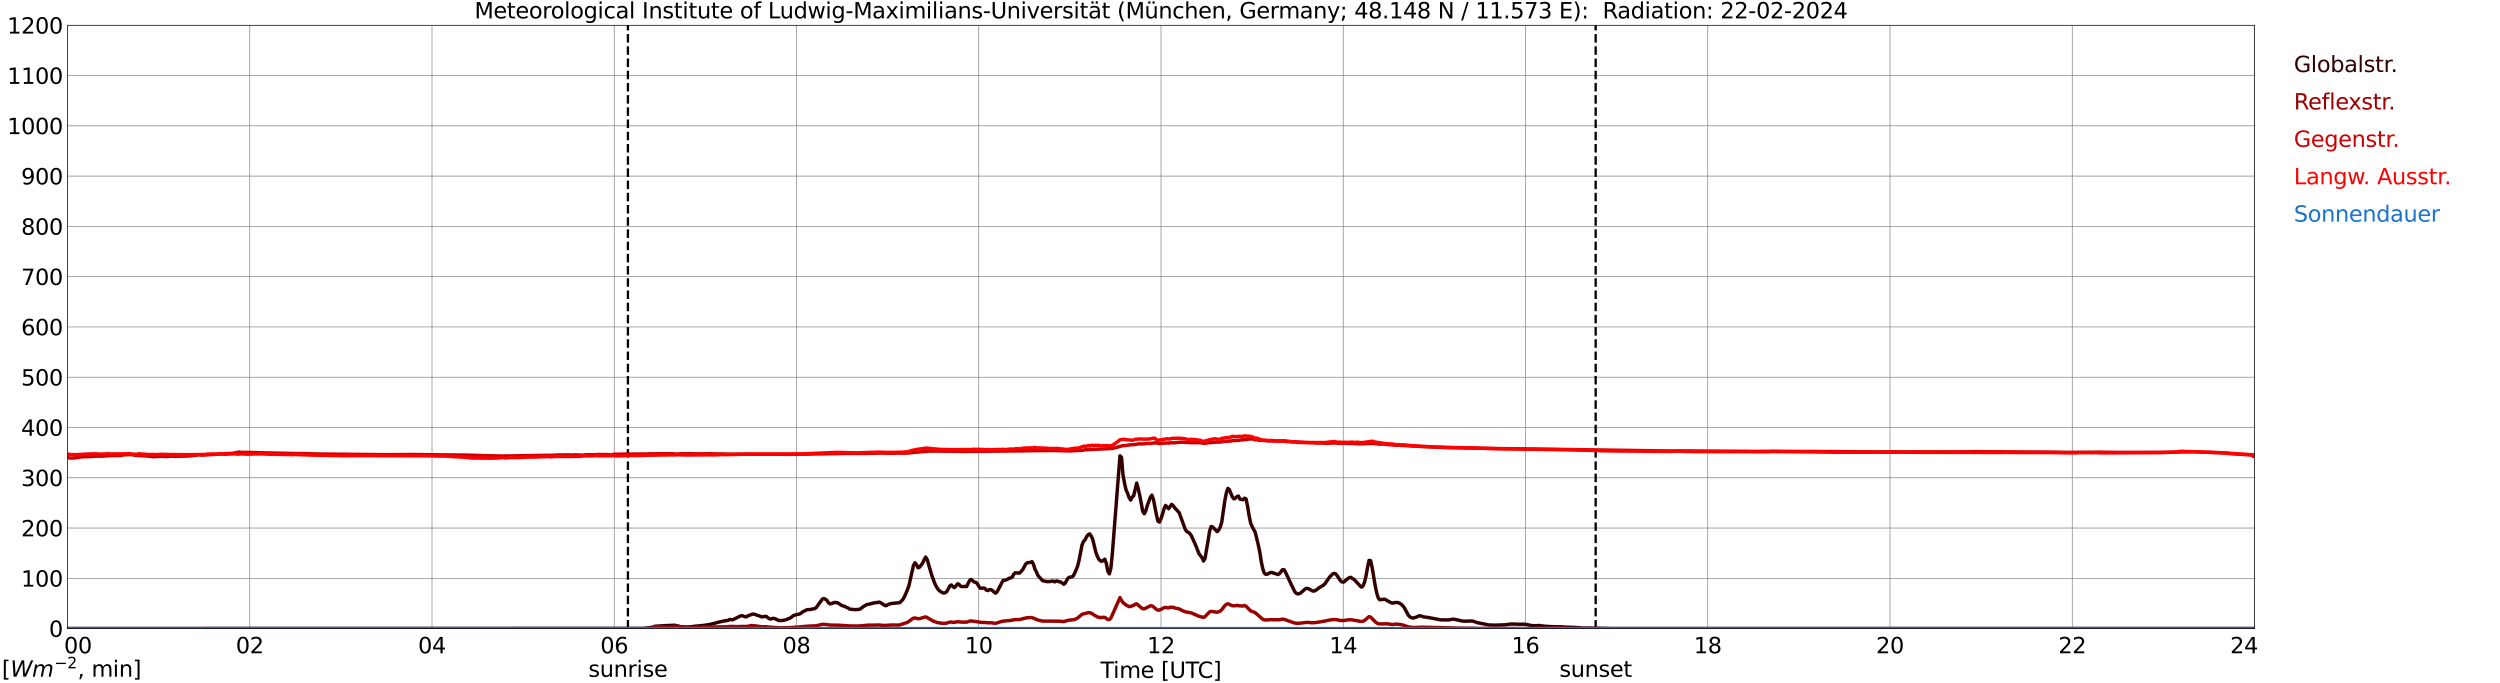 <?xml version="1.0" encoding="utf-8" standalone="no"?>
<!DOCTYPE svg PUBLIC "-//W3C//DTD SVG 1.1//EN"
  "http://www.w3.org/Graphics/SVG/1.1/DTD/svg11.dtd">
<svg xmlns:xlink="http://www.w3.org/1999/xlink" width="1085.4pt" height="296.64pt" viewBox="0 0 1085.4 296.64" xmlns="http://www.w3.org/2000/svg" version="1.1">
 <defs>
  <style type="text/css">*{stroke-linejoin: round; stroke-linecap: butt}</style>
 </defs>
 <g id="figure_1">
  <g id="patch_1">
   <path d="M 0 296.64 
L 1085.4 296.64 
L 1085.4 0 
L 0 0 
z
" style="fill: #ffffff"/>
  </g>
  <g id="axes_1">
   <g id="patch_2">
    <path d="M 29.306 272.909 
L 978.814 272.909 
L 978.814 10.976 
L 29.306 10.976 
z
" style="fill: #ffffff"/>
   </g>
   <g id="patch_3">
    <path d="M 978.814 272.909 
L 978.814 272.909 
L 978.814 10.976 
L 978.814 10.976 
z
" clip-path="url(#pd39e11fe80)" style="fill: #d3d3d3; opacity: 0.25; stroke: #d3d3d3; stroke-linejoin: miter"/>
   </g>
   <g id="matplotlib.axis_1">
    <g id="xtick_1">
     <g id="line2d_1">
      <path d="M 29.306 272.909 
L 29.306 10.976 
" clip-path="url(#pd39e11fe80)" style="fill: none; stroke: #808080; stroke-width: 0.3; stroke-linecap: square"/>
     </g>
     <g id="line2d_2"/>
     <g id="text_1">
      <!--    00 -->
      <g transform="translate(18.733 283.627) scale(0.095 -0.095)">
       <defs>
        <path id="DejaVuSans-20" transform="scale(0.016)"/>
        <path id="DejaVuSans-30" d="M 2034 4250 
Q 1547 4250 1301 3770 
Q 1056 3291 1056 2328 
Q 1056 1369 1301 889 
Q 1547 409 2034 409 
Q 2525 409 2770 889 
Q 3016 1369 3016 2328 
Q 3016 3291 2770 3770 
Q 2525 4250 2034 4250 
z
M 2034 4750 
Q 2819 4750 3233 4129 
Q 3647 3509 3647 2328 
Q 3647 1150 3233 529 
Q 2819 -91 2034 -91 
Q 1250 -91 836 529 
Q 422 1150 422 2328 
Q 422 3509 836 4129 
Q 1250 4750 2034 4750 
z
" transform="scale(0.016)"/>
       </defs>
       <use xlink:href="#DejaVuSans-20"/>
       <use xlink:href="#DejaVuSans-20" transform="translate(31.787 0)"/>
       <use xlink:href="#DejaVuSans-20" transform="translate(63.574 0)"/>
       <use xlink:href="#DejaVuSans-30" transform="translate(95.361 0)"/>
       <use xlink:href="#DejaVuSans-30" transform="translate(158.984 0)"/>
      </g>
     </g>
    </g>
    <g id="xtick_2">
     <g id="line2d_3">
      <path d="M 108.431 272.909 
L 108.431 10.976 
" clip-path="url(#pd39e11fe80)" style="fill: none; stroke: #808080; stroke-width: 0.3; stroke-linecap: square"/>
     </g>
     <g id="line2d_4"/>
     <g id="text_2">
      <!-- 02 -->
      <g transform="translate(102.387 283.627) scale(0.095 -0.095)">
       <defs>
        <path id="DejaVuSans-32" d="M 1228 531 
L 3431 531 
L 3431 0 
L 469 0 
L 469 531 
Q 828 903 1448 1529 
Q 2069 2156 2228 2338 
Q 2531 2678 2651 2914 
Q 2772 3150 2772 3378 
Q 2772 3750 2511 3984 
Q 2250 4219 1831 4219 
Q 1534 4219 1204 4116 
Q 875 4013 500 3803 
L 500 4441 
Q 881 4594 1212 4672 
Q 1544 4750 1819 4750 
Q 2544 4750 2975 4387 
Q 3406 4025 3406 3419 
Q 3406 3131 3298 2873 
Q 3191 2616 2906 2266 
Q 2828 2175 2409 1742 
Q 1991 1309 1228 531 
z
" transform="scale(0.016)"/>
       </defs>
       <use xlink:href="#DejaVuSans-30"/>
       <use xlink:href="#DejaVuSans-32" transform="translate(63.623 0)"/>
      </g>
     </g>
    </g>
    <g id="xtick_3">
     <g id="line2d_5">
      <path d="M 187.557 272.909 
L 187.557 10.976 
" clip-path="url(#pd39e11fe80)" style="fill: none; stroke: #808080; stroke-width: 0.3; stroke-linecap: square"/>
     </g>
     <g id="line2d_6"/>
     <g id="text_3">
      <!-- 04 -->
      <g transform="translate(181.513 283.627) scale(0.095 -0.095)">
       <defs>
        <path id="DejaVuSans-34" d="M 2419 4116 
L 825 1625 
L 2419 1625 
L 2419 4116 
z
M 2253 4666 
L 3047 4666 
L 3047 1625 
L 3713 1625 
L 3713 1100 
L 3047 1100 
L 3047 0 
L 2419 0 
L 2419 1100 
L 313 1100 
L 313 1709 
L 2253 4666 
z
" transform="scale(0.016)"/>
       </defs>
       <use xlink:href="#DejaVuSans-30"/>
       <use xlink:href="#DejaVuSans-34" transform="translate(63.623 0)"/>
      </g>
     </g>
    </g>
    <g id="xtick_4">
     <g id="line2d_7">
      <path d="M 266.683 272.909 
L 266.683 10.976 
" clip-path="url(#pd39e11fe80)" style="fill: none; stroke: #808080; stroke-width: 0.3; stroke-linecap: square"/>
     </g>
     <g id="line2d_8"/>
     <g id="text_4">
      <!-- 06 -->
      <g transform="translate(260.638 283.627) scale(0.095 -0.095)">
       <defs>
        <path id="DejaVuSans-36" d="M 2113 2584 
Q 1688 2584 1439 2293 
Q 1191 2003 1191 1497 
Q 1191 994 1439 701 
Q 1688 409 2113 409 
Q 2538 409 2786 701 
Q 3034 994 3034 1497 
Q 3034 2003 2786 2293 
Q 2538 2584 2113 2584 
z
M 3366 4563 
L 3366 3988 
Q 3128 4100 2886 4159 
Q 2644 4219 2406 4219 
Q 1781 4219 1451 3797 
Q 1122 3375 1075 2522 
Q 1259 2794 1537 2939 
Q 1816 3084 2150 3084 
Q 2853 3084 3261 2657 
Q 3669 2231 3669 1497 
Q 3669 778 3244 343 
Q 2819 -91 2113 -91 
Q 1303 -91 875 529 
Q 447 1150 447 2328 
Q 447 3434 972 4092 
Q 1497 4750 2381 4750 
Q 2619 4750 2861 4703 
Q 3103 4656 3366 4563 
z
" transform="scale(0.016)"/>
       </defs>
       <use xlink:href="#DejaVuSans-30"/>
       <use xlink:href="#DejaVuSans-36" transform="translate(63.623 0)"/>
      </g>
     </g>
    </g>
    <g id="xtick_5">
     <g id="line2d_9">
      <path d="M 345.808 272.909 
L 345.808 10.976 
" clip-path="url(#pd39e11fe80)" style="fill: none; stroke: #808080; stroke-width: 0.3; stroke-linecap: square"/>
     </g>
     <g id="line2d_10"/>
     <g id="text_5">
      <!-- 08 -->
      <g transform="translate(339.764 283.627) scale(0.095 -0.095)">
       <defs>
        <path id="DejaVuSans-38" d="M 2034 2216 
Q 1584 2216 1326 1975 
Q 1069 1734 1069 1313 
Q 1069 891 1326 650 
Q 1584 409 2034 409 
Q 2484 409 2743 651 
Q 3003 894 3003 1313 
Q 3003 1734 2745 1975 
Q 2488 2216 2034 2216 
z
M 1403 2484 
Q 997 2584 770 2862 
Q 544 3141 544 3541 
Q 544 4100 942 4425 
Q 1341 4750 2034 4750 
Q 2731 4750 3128 4425 
Q 3525 4100 3525 3541 
Q 3525 3141 3298 2862 
Q 3072 2584 2669 2484 
Q 3125 2378 3379 2068 
Q 3634 1759 3634 1313 
Q 3634 634 3220 271 
Q 2806 -91 2034 -91 
Q 1263 -91 848 271 
Q 434 634 434 1313 
Q 434 1759 690 2068 
Q 947 2378 1403 2484 
z
M 1172 3481 
Q 1172 3119 1398 2916 
Q 1625 2713 2034 2713 
Q 2441 2713 2670 2916 
Q 2900 3119 2900 3481 
Q 2900 3844 2670 4047 
Q 2441 4250 2034 4250 
Q 1625 4250 1398 4047 
Q 1172 3844 1172 3481 
z
" transform="scale(0.016)"/>
       </defs>
       <use xlink:href="#DejaVuSans-30"/>
       <use xlink:href="#DejaVuSans-38" transform="translate(63.623 0)"/>
      </g>
     </g>
    </g>
    <g id="xtick_6">
     <g id="line2d_11">
      <path d="M 424.934 272.909 
L 424.934 10.976 
" clip-path="url(#pd39e11fe80)" style="fill: none; stroke: #808080; stroke-width: 0.3; stroke-linecap: square"/>
     </g>
     <g id="line2d_12"/>
     <g id="text_6">
      <!-- 10 -->
      <g transform="translate(418.89 283.627) scale(0.095 -0.095)">
       <defs>
        <path id="DejaVuSans-31" d="M 794 531 
L 1825 531 
L 1825 4091 
L 703 3866 
L 703 4441 
L 1819 4666 
L 2450 4666 
L 2450 531 
L 3481 531 
L 3481 0 
L 794 0 
L 794 531 
z
" transform="scale(0.016)"/>
       </defs>
       <use xlink:href="#DejaVuSans-31"/>
       <use xlink:href="#DejaVuSans-30" transform="translate(63.623 0)"/>
      </g>
     </g>
    </g>
    <g id="xtick_7">
     <g id="line2d_13">
      <path d="M 504.06 272.909 
L 504.06 10.976 
" clip-path="url(#pd39e11fe80)" style="fill: none; stroke: #808080; stroke-width: 0.3; stroke-linecap: square"/>
     </g>
     <g id="line2d_14"/>
     <g id="text_7">
      <!-- 12 -->
      <g transform="translate(498.015 283.627) scale(0.095 -0.095)">
       <use xlink:href="#DejaVuSans-31"/>
       <use xlink:href="#DejaVuSans-32" transform="translate(63.623 0)"/>
      </g>
     </g>
    </g>
    <g id="xtick_8">
     <g id="line2d_15">
      <path d="M 583.185 272.909 
L 583.185 10.976 
" clip-path="url(#pd39e11fe80)" style="fill: none; stroke: #808080; stroke-width: 0.3; stroke-linecap: square"/>
     </g>
     <g id="line2d_16"/>
     <g id="text_8">
      <!-- 14 -->
      <g transform="translate(577.141 283.627) scale(0.095 -0.095)">
       <use xlink:href="#DejaVuSans-31"/>
       <use xlink:href="#DejaVuSans-34" transform="translate(63.623 0)"/>
      </g>
     </g>
    </g>
    <g id="xtick_9">
     <g id="line2d_17">
      <path d="M 662.311 272.909 
L 662.311 10.976 
" clip-path="url(#pd39e11fe80)" style="fill: none; stroke: #808080; stroke-width: 0.3; stroke-linecap: square"/>
     </g>
     <g id="line2d_18"/>
     <g id="text_9">
      <!-- 16 -->
      <g transform="translate(656.267 283.627) scale(0.095 -0.095)">
       <use xlink:href="#DejaVuSans-31"/>
       <use xlink:href="#DejaVuSans-36" transform="translate(63.623 0)"/>
      </g>
     </g>
    </g>
    <g id="xtick_10">
     <g id="line2d_19">
      <path d="M 741.437 272.909 
L 741.437 10.976 
" clip-path="url(#pd39e11fe80)" style="fill: none; stroke: #808080; stroke-width: 0.3; stroke-linecap: square"/>
     </g>
     <g id="line2d_20"/>
     <g id="text_10">
      <!-- 18 -->
      <g transform="translate(735.392 283.627) scale(0.095 -0.095)">
       <use xlink:href="#DejaVuSans-31"/>
       <use xlink:href="#DejaVuSans-38" transform="translate(63.623 0)"/>
      </g>
     </g>
    </g>
    <g id="xtick_11">
     <g id="line2d_21">
      <path d="M 820.562 272.909 
L 820.562 10.976 
" clip-path="url(#pd39e11fe80)" style="fill: none; stroke: #808080; stroke-width: 0.3; stroke-linecap: square"/>
     </g>
     <g id="line2d_22"/>
     <g id="text_11">
      <!-- 20 -->
      <g transform="translate(814.518 283.627) scale(0.095 -0.095)">
       <use xlink:href="#DejaVuSans-32"/>
       <use xlink:href="#DejaVuSans-30" transform="translate(63.623 0)"/>
      </g>
     </g>
    </g>
    <g id="xtick_12">
     <g id="line2d_23">
      <path d="M 899.688 272.909 
L 899.688 10.976 
" clip-path="url(#pd39e11fe80)" style="fill: none; stroke: #808080; stroke-width: 0.3; stroke-linecap: square"/>
     </g>
     <g id="line2d_24"/>
     <g id="text_12">
      <!-- 22 -->
      <g transform="translate(893.644 283.627) scale(0.095 -0.095)">
       <use xlink:href="#DejaVuSans-32"/>
       <use xlink:href="#DejaVuSans-32" transform="translate(63.623 0)"/>
      </g>
     </g>
    </g>
    <g id="xtick_13">
     <g id="line2d_25">
      <path d="M 978.814 272.909 
L 978.814 10.976 
" clip-path="url(#pd39e11fe80)" style="fill: none; stroke: #808080; stroke-width: 0.3; stroke-linecap: square"/>
     </g>
     <g id="line2d_26"/>
     <g id="text_13">
      <!-- 24    -->
      <g transform="translate(968.241 283.627) scale(0.095 -0.095)">
       <use xlink:href="#DejaVuSans-32"/>
       <use xlink:href="#DejaVuSans-34" transform="translate(63.623 0)"/>
       <use xlink:href="#DejaVuSans-20" transform="translate(127.246 0)"/>
       <use xlink:href="#DejaVuSans-20" transform="translate(159.033 0)"/>
       <use xlink:href="#DejaVuSans-20" transform="translate(190.82 0)"/>
      </g>
     </g>
    </g>
    <g id="text_14">
     <!-- Time [UTC] -->
     <g transform="translate(477.806 294.322) scale(0.095 -0.095)">
      <defs>
       <path id="DejaVuSans-54" d="M -19 4666 
L 3928 4666 
L 3928 4134 
L 2272 4134 
L 2272 0 
L 1638 0 
L 1638 4134 
L -19 4134 
L -19 4666 
z
" transform="scale(0.016)"/>
       <path id="DejaVuSans-69" d="M 603 3500 
L 1178 3500 
L 1178 0 
L 603 0 
L 603 3500 
z
M 603 4863 
L 1178 4863 
L 1178 4134 
L 603 4134 
L 603 4863 
z
" transform="scale(0.016)"/>
       <path id="DejaVuSans-6d" d="M 3328 2828 
Q 3544 3216 3844 3400 
Q 4144 3584 4550 3584 
Q 5097 3584 5394 3201 
Q 5691 2819 5691 2113 
L 5691 0 
L 5113 0 
L 5113 2094 
Q 5113 2597 4934 2840 
Q 4756 3084 4391 3084 
Q 3944 3084 3684 2787 
Q 3425 2491 3425 1978 
L 3425 0 
L 2847 0 
L 2847 2094 
Q 2847 2600 2669 2842 
Q 2491 3084 2119 3084 
Q 1678 3084 1418 2786 
Q 1159 2488 1159 1978 
L 1159 0 
L 581 0 
L 581 3500 
L 1159 3500 
L 1159 2956 
Q 1356 3278 1631 3431 
Q 1906 3584 2284 3584 
Q 2666 3584 2933 3390 
Q 3200 3197 3328 2828 
z
" transform="scale(0.016)"/>
       <path id="DejaVuSans-65" d="M 3597 1894 
L 3597 1613 
L 953 1613 
Q 991 1019 1311 708 
Q 1631 397 2203 397 
Q 2534 397 2845 478 
Q 3156 559 3463 722 
L 3463 178 
Q 3153 47 2828 -22 
Q 2503 -91 2169 -91 
Q 1331 -91 842 396 
Q 353 884 353 1716 
Q 353 2575 817 3079 
Q 1281 3584 2069 3584 
Q 2775 3584 3186 3129 
Q 3597 2675 3597 1894 
z
M 3022 2063 
Q 3016 2534 2758 2815 
Q 2500 3097 2075 3097 
Q 1594 3097 1305 2825 
Q 1016 2553 972 2059 
L 3022 2063 
z
" transform="scale(0.016)"/>
       <path id="DejaVuSans-5b" d="M 550 4863 
L 1875 4863 
L 1875 4416 
L 1125 4416 
L 1125 -397 
L 1875 -397 
L 1875 -844 
L 550 -844 
L 550 4863 
z
" transform="scale(0.016)"/>
       <path id="DejaVuSans-55" d="M 556 4666 
L 1191 4666 
L 1191 1831 
Q 1191 1081 1462 751 
Q 1734 422 2344 422 
Q 2950 422 3222 751 
Q 3494 1081 3494 1831 
L 3494 4666 
L 4128 4666 
L 4128 1753 
Q 4128 841 3676 375 
Q 3225 -91 2344 -91 
Q 1459 -91 1007 375 
Q 556 841 556 1753 
L 556 4666 
z
" transform="scale(0.016)"/>
       <path id="DejaVuSans-43" d="M 4122 4306 
L 4122 3641 
Q 3803 3938 3442 4084 
Q 3081 4231 2675 4231 
Q 1875 4231 1450 3742 
Q 1025 3253 1025 2328 
Q 1025 1406 1450 917 
Q 1875 428 2675 428 
Q 3081 428 3442 575 
Q 3803 722 4122 1019 
L 4122 359 
Q 3791 134 3420 21 
Q 3050 -91 2638 -91 
Q 1578 -91 968 557 
Q 359 1206 359 2328 
Q 359 3453 968 4101 
Q 1578 4750 2638 4750 
Q 3056 4750 3426 4639 
Q 3797 4528 4122 4306 
z
" transform="scale(0.016)"/>
       <path id="DejaVuSans-5d" d="M 1947 4863 
L 1947 -844 
L 622 -844 
L 622 -397 
L 1369 -397 
L 1369 4416 
L 622 4416 
L 622 4863 
L 1947 4863 
z
" transform="scale(0.016)"/>
      </defs>
      <use xlink:href="#DejaVuSans-54"/>
      <use xlink:href="#DejaVuSans-69" transform="translate(57.959 0)"/>
      <use xlink:href="#DejaVuSans-6d" transform="translate(85.742 0)"/>
      <use xlink:href="#DejaVuSans-65" transform="translate(183.154 0)"/>
      <use xlink:href="#DejaVuSans-20" transform="translate(244.678 0)"/>
      <use xlink:href="#DejaVuSans-5b" transform="translate(276.465 0)"/>
      <use xlink:href="#DejaVuSans-55" transform="translate(315.479 0)"/>
      <use xlink:href="#DejaVuSans-54" transform="translate(388.672 0)"/>
      <use xlink:href="#DejaVuSans-43" transform="translate(443.881 0)"/>
      <use xlink:href="#DejaVuSans-5d" transform="translate(513.705 0)"/>
     </g>
    </g>
   </g>
   <g id="matplotlib.axis_2">
    <g id="ytick_1">
     <g id="line2d_27">
      <path d="M 29.306 272.909 
L 978.814 272.909 
" clip-path="url(#pd39e11fe80)" style="fill: none; stroke: #808080; stroke-width: 0.3; stroke-linecap: square"/>
     </g>
     <g id="line2d_28"/>
     <g id="text_15">
      <!-- 0 -->
      <g transform="translate(21.261 276.518) scale(0.095 -0.095)">
       <use xlink:href="#DejaVuSans-30"/>
      </g>
     </g>
    </g>
    <g id="ytick_2">
     <g id="line2d_29">
      <path d="M 29.306 251.081 
L 978.814 251.081 
" clip-path="url(#pd39e11fe80)" style="fill: none; stroke: #808080; stroke-width: 0.3; stroke-linecap: square"/>
     </g>
     <g id="line2d_30"/>
     <g id="text_16">
      <!-- 100 -->
      <g transform="translate(9.173 254.69) scale(0.095 -0.095)">
       <use xlink:href="#DejaVuSans-31"/>
       <use xlink:href="#DejaVuSans-30" transform="translate(63.623 0)"/>
       <use xlink:href="#DejaVuSans-30" transform="translate(127.246 0)"/>
      </g>
     </g>
    </g>
    <g id="ytick_3">
     <g id="line2d_31">
      <path d="M 29.306 229.253 
L 978.814 229.253 
" clip-path="url(#pd39e11fe80)" style="fill: none; stroke: #808080; stroke-width: 0.3; stroke-linecap: square"/>
     </g>
     <g id="line2d_32"/>
     <g id="text_17">
      <!-- 200 -->
      <g transform="translate(9.173 232.863) scale(0.095 -0.095)">
       <use xlink:href="#DejaVuSans-32"/>
       <use xlink:href="#DejaVuSans-30" transform="translate(63.623 0)"/>
       <use xlink:href="#DejaVuSans-30" transform="translate(127.246 0)"/>
      </g>
     </g>
    </g>
    <g id="ytick_4">
     <g id="line2d_33">
      <path d="M 29.306 207.426 
L 978.814 207.426 
" clip-path="url(#pd39e11fe80)" style="fill: none; stroke: #808080; stroke-width: 0.3; stroke-linecap: square"/>
     </g>
     <g id="line2d_34"/>
     <g id="text_18">
      <!-- 300 -->
      <g transform="translate(9.173 211.035) scale(0.095 -0.095)">
       <defs>
        <path id="DejaVuSans-33" d="M 2597 2516 
Q 3050 2419 3304 2112 
Q 3559 1806 3559 1356 
Q 3559 666 3084 287 
Q 2609 -91 1734 -91 
Q 1441 -91 1130 -33 
Q 819 25 488 141 
L 488 750 
Q 750 597 1062 519 
Q 1375 441 1716 441 
Q 2309 441 2620 675 
Q 2931 909 2931 1356 
Q 2931 1769 2642 2001 
Q 2353 2234 1838 2234 
L 1294 2234 
L 1294 2753 
L 1863 2753 
Q 2328 2753 2575 2939 
Q 2822 3125 2822 3475 
Q 2822 3834 2567 4026 
Q 2313 4219 1838 4219 
Q 1578 4219 1281 4162 
Q 984 4106 628 3988 
L 628 4550 
Q 988 4650 1302 4700 
Q 1616 4750 1894 4750 
Q 2613 4750 3031 4423 
Q 3450 4097 3450 3541 
Q 3450 3153 3228 2886 
Q 3006 2619 2597 2516 
z
" transform="scale(0.016)"/>
       </defs>
       <use xlink:href="#DejaVuSans-33"/>
       <use xlink:href="#DejaVuSans-30" transform="translate(63.623 0)"/>
       <use xlink:href="#DejaVuSans-30" transform="translate(127.246 0)"/>
      </g>
     </g>
    </g>
    <g id="ytick_5">
     <g id="line2d_35">
      <path d="M 29.306 185.598 
L 978.814 185.598 
" clip-path="url(#pd39e11fe80)" style="fill: none; stroke: #808080; stroke-width: 0.3; stroke-linecap: square"/>
     </g>
     <g id="line2d_36"/>
     <g id="text_19">
      <!-- 400 -->
      <g transform="translate(9.173 189.207) scale(0.095 -0.095)">
       <use xlink:href="#DejaVuSans-34"/>
       <use xlink:href="#DejaVuSans-30" transform="translate(63.623 0)"/>
       <use xlink:href="#DejaVuSans-30" transform="translate(127.246 0)"/>
      </g>
     </g>
    </g>
    <g id="ytick_6">
     <g id="line2d_37">
      <path d="M 29.306 163.77 
L 978.814 163.77 
" clip-path="url(#pd39e11fe80)" style="fill: none; stroke: #808080; stroke-width: 0.3; stroke-linecap: square"/>
     </g>
     <g id="line2d_38"/>
     <g id="text_20">
      <!-- 500 -->
      <g transform="translate(9.173 167.379) scale(0.095 -0.095)">
       <defs>
        <path id="DejaVuSans-35" d="M 691 4666 
L 3169 4666 
L 3169 4134 
L 1269 4134 
L 1269 2991 
Q 1406 3038 1543 3061 
Q 1681 3084 1819 3084 
Q 2600 3084 3056 2656 
Q 3513 2228 3513 1497 
Q 3513 744 3044 326 
Q 2575 -91 1722 -91 
Q 1428 -91 1123 -41 
Q 819 9 494 109 
L 494 744 
Q 775 591 1075 516 
Q 1375 441 1709 441 
Q 2250 441 2565 725 
Q 2881 1009 2881 1497 
Q 2881 1984 2565 2268 
Q 2250 2553 1709 2553 
Q 1456 2553 1204 2497 
Q 953 2441 691 2322 
L 691 4666 
z
" transform="scale(0.016)"/>
       </defs>
       <use xlink:href="#DejaVuSans-35"/>
       <use xlink:href="#DejaVuSans-30" transform="translate(63.623 0)"/>
       <use xlink:href="#DejaVuSans-30" transform="translate(127.246 0)"/>
      </g>
     </g>
    </g>
    <g id="ytick_7">
     <g id="line2d_39">
      <path d="M 29.306 141.942 
L 978.814 141.942 
" clip-path="url(#pd39e11fe80)" style="fill: none; stroke: #808080; stroke-width: 0.3; stroke-linecap: square"/>
     </g>
     <g id="line2d_40"/>
     <g id="text_21">
      <!-- 600 -->
      <g transform="translate(9.173 145.551) scale(0.095 -0.095)">
       <use xlink:href="#DejaVuSans-36"/>
       <use xlink:href="#DejaVuSans-30" transform="translate(63.623 0)"/>
       <use xlink:href="#DejaVuSans-30" transform="translate(127.246 0)"/>
      </g>
     </g>
    </g>
    <g id="ytick_8">
     <g id="line2d_41">
      <path d="M 29.306 120.114 
L 978.814 120.114 
" clip-path="url(#pd39e11fe80)" style="fill: none; stroke: #808080; stroke-width: 0.3; stroke-linecap: square"/>
     </g>
     <g id="line2d_42"/>
     <g id="text_22">
      <!-- 700 -->
      <g transform="translate(9.173 123.724) scale(0.095 -0.095)">
       <defs>
        <path id="DejaVuSans-37" d="M 525 4666 
L 3525 4666 
L 3525 4397 
L 1831 0 
L 1172 0 
L 2766 4134 
L 525 4134 
L 525 4666 
z
" transform="scale(0.016)"/>
       </defs>
       <use xlink:href="#DejaVuSans-37"/>
       <use xlink:href="#DejaVuSans-30" transform="translate(63.623 0)"/>
       <use xlink:href="#DejaVuSans-30" transform="translate(127.246 0)"/>
      </g>
     </g>
    </g>
    <g id="ytick_9">
     <g id="line2d_43">
      <path d="M 29.306 98.287 
L 978.814 98.287 
" clip-path="url(#pd39e11fe80)" style="fill: none; stroke: #808080; stroke-width: 0.3; stroke-linecap: square"/>
     </g>
     <g id="line2d_44"/>
     <g id="text_23">
      <!-- 800 -->
      <g transform="translate(9.173 101.896) scale(0.095 -0.095)">
       <use xlink:href="#DejaVuSans-38"/>
       <use xlink:href="#DejaVuSans-30" transform="translate(63.623 0)"/>
       <use xlink:href="#DejaVuSans-30" transform="translate(127.246 0)"/>
      </g>
     </g>
    </g>
    <g id="ytick_10">
     <g id="line2d_45">
      <path d="M 29.306 76.459 
L 978.814 76.459 
" clip-path="url(#pd39e11fe80)" style="fill: none; stroke: #808080; stroke-width: 0.3; stroke-linecap: square"/>
     </g>
     <g id="line2d_46"/>
     <g id="text_24">
      <!-- 900 -->
      <g transform="translate(9.173 80.068) scale(0.095 -0.095)">
       <defs>
        <path id="DejaVuSans-39" d="M 703 97 
L 703 672 
Q 941 559 1184 500 
Q 1428 441 1663 441 
Q 2288 441 2617 861 
Q 2947 1281 2994 2138 
Q 2813 1869 2534 1725 
Q 2256 1581 1919 1581 
Q 1219 1581 811 2004 
Q 403 2428 403 3163 
Q 403 3881 828 4315 
Q 1253 4750 1959 4750 
Q 2769 4750 3195 4129 
Q 3622 3509 3622 2328 
Q 3622 1225 3098 567 
Q 2575 -91 1691 -91 
Q 1453 -91 1209 -44 
Q 966 3 703 97 
z
M 1959 2075 
Q 2384 2075 2632 2365 
Q 2881 2656 2881 3163 
Q 2881 3666 2632 3958 
Q 2384 4250 1959 4250 
Q 1534 4250 1286 3958 
Q 1038 3666 1038 3163 
Q 1038 2656 1286 2365 
Q 1534 2075 1959 2075 
z
" transform="scale(0.016)"/>
       </defs>
       <use xlink:href="#DejaVuSans-39"/>
       <use xlink:href="#DejaVuSans-30" transform="translate(63.623 0)"/>
       <use xlink:href="#DejaVuSans-30" transform="translate(127.246 0)"/>
      </g>
     </g>
    </g>
    <g id="ytick_11">
     <g id="line2d_47">
      <path d="M 29.306 54.631 
L 978.814 54.631 
" clip-path="url(#pd39e11fe80)" style="fill: none; stroke: #808080; stroke-width: 0.3; stroke-linecap: square"/>
     </g>
     <g id="line2d_48"/>
     <g id="text_25">
      <!-- 1000 -->
      <g transform="translate(3.128 58.24) scale(0.095 -0.095)">
       <use xlink:href="#DejaVuSans-31"/>
       <use xlink:href="#DejaVuSans-30" transform="translate(63.623 0)"/>
       <use xlink:href="#DejaVuSans-30" transform="translate(127.246 0)"/>
       <use xlink:href="#DejaVuSans-30" transform="translate(190.869 0)"/>
      </g>
     </g>
    </g>
    <g id="ytick_12">
     <g id="line2d_49">
      <path d="M 29.306 32.803 
L 978.814 32.803 
" clip-path="url(#pd39e11fe80)" style="fill: none; stroke: #808080; stroke-width: 0.3; stroke-linecap: square"/>
     </g>
     <g id="line2d_50"/>
     <g id="text_26">
      <!-- 1100 -->
      <g transform="translate(3.128 36.413) scale(0.095 -0.095)">
       <use xlink:href="#DejaVuSans-31"/>
       <use xlink:href="#DejaVuSans-31" transform="translate(63.623 0)"/>
       <use xlink:href="#DejaVuSans-30" transform="translate(127.246 0)"/>
       <use xlink:href="#DejaVuSans-30" transform="translate(190.869 0)"/>
      </g>
     </g>
    </g>
    <g id="ytick_13">
     <g id="line2d_51">
      <path d="M 29.306 10.976 
L 978.814 10.976 
" clip-path="url(#pd39e11fe80)" style="fill: none; stroke: #808080; stroke-width: 0.3; stroke-linecap: square"/>
     </g>
     <g id="line2d_52"/>
     <g id="text_27">
      <!-- 1200 -->
      <g transform="translate(3.128 14.585) scale(0.095 -0.095)">
       <use xlink:href="#DejaVuSans-31"/>
       <use xlink:href="#DejaVuSans-32" transform="translate(63.623 0)"/>
       <use xlink:href="#DejaVuSans-30" transform="translate(127.246 0)"/>
       <use xlink:href="#DejaVuSans-30" transform="translate(190.869 0)"/>
      </g>
     </g>
    </g>
   </g>
   <g id="line2d_53">
    <path d="M 272.617 272.909 
L 272.617 10.976 
" clip-path="url(#pd39e11fe80)" style="fill: none; stroke-dasharray: 3.7,1.6; stroke-dashoffset: 0; stroke: #000000"/>
   </g>
   <g id="line2d_54">
    <path d="M 692.774 272.909 
L 692.774 10.976 
" clip-path="url(#pd39e11fe80)" style="fill: none; stroke-dasharray: 3.7,1.6; stroke-dashoffset: 0; stroke: #000000"/>
   </g>
   <g id="line2d_55">
    <path d="M 29.306 272.909 
L 279.211 272.854 
L 282.508 272.45 
L 283.167 272.348 
L 284.486 271.903 
L 288.442 271.638 
L 293.058 271.457 
L 294.377 271.841 
L 295.696 272.145 
L 298.333 272.267 
L 299.652 272.167 
L 301.63 271.883 
L 303.608 271.719 
L 305.586 271.516 
L 308.224 271.091 
L 310.202 270.626 
L 312.18 270.078 
L 314.818 269.491 
L 315.477 269.491 
L 316.136 269.288 
L 316.796 268.943 
L 318.114 269.106 
L 321.411 267.443 
L 322.071 267.301 
L 322.73 267.463 
L 323.39 267.788 
L 324.049 267.788 
L 324.708 267.382 
L 326.686 266.633 
L 327.346 266.611 
L 328.665 267.098 
L 329.983 267.524 
L 330.643 267.829 
L 332.621 267.565 
L 333.94 268.598 
L 334.599 268.762 
L 335.258 268.539 
L 335.918 268.456 
L 336.577 268.639 
L 337.896 269.329 
L 338.555 269.449 
L 339.874 269.349 
L 341.193 269.085 
L 342.512 268.539 
L 343.171 268.255 
L 344.49 267.282 
L 345.149 267.017 
L 347.127 266.572 
L 347.787 266.227 
L 348.446 265.64 
L 349.765 264.992 
L 350.424 264.686 
L 351.743 264.627 
L 353.721 264.221 
L 354.38 263.796 
L 357.018 260.087 
L 357.677 259.865 
L 358.337 260.148 
L 358.996 260.613 
L 359.655 261.668 
L 360.315 262.174 
L 360.974 262.074 
L 362.293 261.545 
L 363.612 261.668 
L 365.59 262.964 
L 366.249 263.086 
L 368.227 263.977 
L 368.887 264.444 
L 370.865 264.667 
L 372.843 264.586 
L 373.502 264.383 
L 374.821 263.37 
L 376.14 262.58 
L 376.799 262.377 
L 377.459 262.316 
L 378.118 262.052 
L 379.437 261.79 
L 380.096 261.606 
L 380.756 261.668 
L 381.415 261.403 
L 382.074 261.526 
L 383.393 262.335 
L 384.053 262.842 
L 384.712 262.964 
L 385.371 262.558 
L 386.69 262.052 
L 390.646 261.648 
L 391.965 260.31 
L 392.624 259.155 
L 393.943 256.115 
L 394.603 254.331 
L 396.581 245.515 
L 397.24 244.338 
L 397.899 245.129 
L 398.559 246.486 
L 399.218 246.264 
L 400.537 244.541 
L 401.196 243.062 
L 401.856 241.865 
L 402.515 242.819 
L 404.493 249.649 
L 405.812 253.235 
L 406.471 254.593 
L 407.131 255.689 
L 407.79 256.418 
L 409.109 257.311 
L 409.768 257.472 
L 410.428 257.35 
L 411.087 256.782 
L 412.406 254.37 
L 413.065 253.967 
L 413.725 254.715 
L 414.384 255.08 
L 415.043 254.412 
L 415.703 253.48 
L 416.362 253.661 
L 417.022 254.512 
L 417.681 254.676 
L 419 254.593 
L 419.659 254.676 
L 420.978 251.98 
L 421.637 251.574 
L 422.956 252.69 
L 423.615 252.81 
L 424.275 253.338 
L 424.934 254.534 
L 425.593 255.385 
L 426.253 255.405 
L 426.912 255.263 
L 427.572 255.405 
L 428.231 256.195 
L 428.89 256.398 
L 429.55 255.992 
L 430.209 255.973 
L 430.869 256.418 
L 432.187 257.533 
L 432.847 257.005 
L 435.484 252 
L 436.144 251.98 
L 437.462 251.494 
L 438.122 251.048 
L 438.781 250.946 
L 439.44 250.601 
L 440.1 249.385 
L 440.759 248.695 
L 441.419 248.695 
L 442.078 248.837 
L 442.737 248.737 
L 444.056 247.257 
L 445.375 244.806 
L 446.034 244.319 
L 447.353 244.157 
L 448.012 243.812 
L 448.672 244.987 
L 449.331 247.076 
L 449.991 248.353 
L 450.65 249.891 
L 452.628 252.1 
L 454.606 252.526 
L 455.925 252.487 
L 456.584 252.264 
L 457.244 252.284 
L 457.903 252.629 
L 458.563 252.242 
L 459.222 252.284 
L 459.881 252.629 
L 460.541 252.648 
L 461.859 253.683 
L 462.519 253.074 
L 463.178 251.817 
L 463.838 250.865 
L 464.497 250.54 
L 465.156 250.5 
L 465.816 250.217 
L 466.475 249.101 
L 467.794 246.021 
L 468.453 243.406 
L 469.772 236.618 
L 470.431 235.035 
L 471.091 234.348 
L 471.75 233.049 
L 472.409 232.139 
L 473.069 231.794 
L 473.728 232.706 
L 474.388 234.064 
L 475.706 239.515 
L 476.366 241.4 
L 477.025 242.738 
L 477.685 243.426 
L 478.344 243.732 
L 479.663 242.8 
L 480.322 244.583 
L 480.981 248.088 
L 481.641 249.143 
L 482.3 246.67 
L 482.96 240.021 
L 485.597 206.216 
L 486.256 197.906 
L 486.916 198.577 
L 487.575 206.277 
L 488.235 209.824 
L 488.894 212.743 
L 489.553 214.162 
L 490.213 216.045 
L 490.872 217.119 
L 491.532 215.842 
L 492.191 215.275 
L 493.51 209.722 
L 494.169 212.175 
L 494.828 215.074 
L 496.147 222.046 
L 496.807 223.039 
L 497.466 221.782 
L 498.125 219.411 
L 499.444 215.884 
L 500.103 214.971 
L 500.763 216.777 
L 502.082 223.585 
L 502.741 226.261 
L 503.4 226.667 
L 504.06 225.167 
L 504.719 223.22 
L 505.379 220.889 
L 506.038 219.431 
L 507.357 220.869 
L 508.675 218.986 
L 509.335 219.512 
L 509.994 220.444 
L 511.972 222.613 
L 514.61 229.869 
L 515.269 230.821 
L 515.929 231.104 
L 516.588 231.691 
L 517.247 232.623 
L 519.226 236.982 
L 520.544 240.388 
L 521.863 242.11 
L 522.522 243.568 
L 523.182 242.413 
L 524.501 234.732 
L 525.16 230.556 
L 525.819 228.592 
L 526.479 228.773 
L 528.457 230.821 
L 529.116 230.131 
L 529.776 228.876 
L 530.435 226.667 
L 531.754 217.486 
L 532.413 214.081 
L 533.073 212.033 
L 533.732 212.581 
L 535.051 215.783 
L 535.71 216.574 
L 536.369 216.248 
L 537.029 215.58 
L 537.688 215.377 
L 538.348 216.715 
L 539.666 216.977 
L 540.326 216.309 
L 540.985 216.613 
L 541.644 219.754 
L 542.304 223.807 
L 542.963 227.031 
L 543.623 228.631 
L 544.941 231.043 
L 546.26 236.415 
L 546.919 239.576 
L 547.579 243.751 
L 548.238 246.873 
L 548.898 248.778 
L 549.557 249.346 
L 550.216 249.285 
L 551.535 248.575 
L 552.195 248.553 
L 554.832 249.446 
L 555.491 249.082 
L 556.81 247.318 
L 557.47 247.338 
L 558.129 248.453 
L 560.766 254.087 
L 562.085 256.782 
L 562.745 257.553 
L 563.404 257.878 
L 564.063 257.756 
L 564.723 257.431 
L 566.701 255.647 
L 567.36 255.405 
L 568.02 255.547 
L 569.998 256.641 
L 570.657 256.579 
L 571.976 255.811 
L 572.635 255.202 
L 573.954 254.432 
L 574.613 254.047 
L 575.273 253.399 
L 577.251 250.52 
L 578.57 249.223 
L 579.229 248.92 
L 579.889 249.143 
L 580.548 249.953 
L 581.867 251.959 
L 582.526 252.609 
L 583.185 252.771 
L 583.845 252.406 
L 584.504 251.716 
L 585.823 250.784 
L 586.482 250.662 
L 587.142 251.168 
L 587.801 251.474 
L 590.439 254.309 
L 591.098 254.918 
L 591.757 254.412 
L 592.417 252.79 
L 593.076 250.033 
L 593.736 246.285 
L 594.395 243.284 
L 595.054 243.387 
L 595.714 246.325 
L 597.032 254.148 
L 597.692 257.33 
L 598.351 259.52 
L 599.011 260.371 
L 599.67 260.349 
L 600.989 260.126 
L 601.648 260.371 
L 602.307 260.836 
L 602.967 261.1 
L 603.626 261.545 
L 604.286 261.809 
L 604.945 261.79 
L 605.604 261.606 
L 606.923 261.606 
L 607.582 261.871 
L 608.242 262.255 
L 608.901 262.864 
L 609.561 263.634 
L 611.539 267.24 
L 612.198 267.869 
L 612.858 268.194 
L 613.517 268.336 
L 614.836 267.971 
L 616.154 267.343 
L 616.814 267.404 
L 618.133 267.849 
L 619.451 267.991 
L 620.77 268.214 
L 625.386 269.106 
L 627.364 269.126 
L 628.683 269.165 
L 630.661 268.842 
L 631.32 268.842 
L 633.958 269.41 
L 634.617 269.613 
L 635.936 269.694 
L 639.233 269.613 
L 640.552 270.038 
L 641.211 270.3 
L 646.486 271.335 
L 649.123 271.416 
L 653.739 271.254 
L 655.717 270.929 
L 657.695 270.949 
L 659.674 271.032 
L 661.652 270.99 
L 662.97 271.152 
L 664.949 271.599 
L 666.927 271.658 
L 668.246 271.558 
L 670.224 271.841 
L 672.861 272.025 
L 674.839 272.084 
L 676.817 272.167 
L 677.477 272.106 
L 680.114 272.287 
L 683.411 272.389 
L 687.368 272.673 
L 689.346 272.651 
L 699.896 272.909 
L 978.154 272.909 
L 978.154 272.909 
" clip-path="url(#pd39e11fe80)" style="fill: none; stroke: #330000; stroke-width: 1.5; stroke-linecap: square"/>
   </g>
   <g id="line2d_56">
    <path d="M 29.306 272.909 
L 283.167 272.909 
L 283.827 272.121 
L 284.486 271.999 
L 285.145 272.099 
L 285.805 271.957 
L 286.464 272.221 
L 287.124 271.999 
L 290.42 272.383 
L 291.08 272.16 
L 293.717 271.898 
L 294.377 271.841 
L 295.696 272.145 
L 297.674 272.226 
L 298.333 272.909 
L 298.992 272.241 
L 299.652 272.241 
L 300.311 272.505 
L 302.289 272.302 
L 302.949 272.263 
L 304.267 272.444 
L 304.927 272.241 
L 307.564 272.099 
L 308.883 272.221 
L 314.158 272.182 
L 314.818 272.099 
L 316.136 272.16 
L 316.796 271.937 
L 318.774 272.018 
L 320.093 272.06 
L 322.071 271.979 
L 324.049 271.999 
L 325.368 271.776 
L 326.027 271.614 
L 327.346 271.634 
L 330.643 272.121 
L 332.621 272.099 
L 334.599 272.324 
L 336.577 272.444 
L 338.555 272.586 
L 342.512 272.505 
L 346.468 272.241 
L 349.105 271.979 
L 352.402 271.756 
L 353.721 271.756 
L 355.04 271.512 
L 357.018 271.067 
L 358.337 271.108 
L 360.315 271.37 
L 364.271 271.431 
L 366.249 271.573 
L 369.546 271.796 
L 373.502 271.756 
L 376.799 271.411 
L 378.777 271.411 
L 381.415 271.331 
L 384.053 271.553 
L 387.349 271.331 
L 389.987 271.392 
L 390.646 271.309 
L 393.943 270.215 
L 395.262 269.322 
L 395.921 268.777 
L 396.581 268.39 
L 397.24 268.29 
L 398.559 268.635 
L 399.218 268.574 
L 401.856 267.823 
L 402.515 268.107 
L 405.153 269.648 
L 407.131 270.337 
L 409.109 270.599 
L 410.428 270.599 
L 411.087 270.499 
L 412.406 270.073 
L 413.065 270.054 
L 413.725 270.235 
L 415.043 270.073 
L 415.703 269.931 
L 417.681 270.115 
L 419.659 270.115 
L 420.978 269.648 
L 421.637 269.587 
L 426.253 270.235 
L 427.572 270.257 
L 428.89 270.399 
L 430.209 270.377 
L 432.187 270.641 
L 433.506 270.235 
L 434.825 269.79 
L 436.144 269.606 
L 439.44 269.283 
L 440.1 269.061 
L 441.419 268.999 
L 442.737 268.98 
L 444.716 268.452 
L 446.034 268.187 
L 448.012 268.129 
L 450.65 269.202 
L 452.628 269.648 
L 460.541 269.709 
L 461.2 269.851 
L 461.859 269.851 
L 463.838 269.303 
L 466.475 268.999 
L 467.794 268.371 
L 469.772 266.71 
L 472.409 266 
L 473.069 266.02 
L 473.728 266.181 
L 475.047 267.033 
L 476.366 267.803 
L 477.025 268.006 
L 478.344 268.129 
L 479.003 268.006 
L 479.663 268.026 
L 480.981 268.999 
L 481.641 268.98 
L 482.3 268.329 
L 483.619 265.391 
L 486.256 259.454 
L 486.916 260.67 
L 487.575 261.622 
L 488.894 262.676 
L 490.213 263.385 
L 490.872 263.324 
L 491.532 262.999 
L 492.191 262.837 
L 492.85 262.311 
L 493.51 262.15 
L 495.488 263.892 
L 496.147 264.298 
L 496.807 264.337 
L 499.444 263.021 
L 500.103 262.999 
L 500.763 263.446 
L 502.082 264.582 
L 502.741 264.926 
L 503.4 264.885 
L 504.719 264.195 
L 505.379 263.85 
L 506.038 263.669 
L 506.697 263.872 
L 507.357 263.892 
L 508.016 263.649 
L 509.335 263.649 
L 509.994 263.953 
L 511.972 264.359 
L 513.291 265.088 
L 514.61 265.614 
L 517.247 266.12 
L 519.226 266.972 
L 520.544 267.561 
L 522.522 268.067 
L 523.182 267.681 
L 525.16 265.636 
L 525.819 265.433 
L 528.457 265.817 
L 529.776 265.33 
L 530.435 264.702 
L 531.754 262.96 
L 532.413 262.434 
L 533.073 262.108 
L 535.051 262.999 
L 536.369 262.999 
L 537.029 262.818 
L 537.688 262.979 
L 539.666 263.121 
L 540.326 262.859 
L 540.985 263.224 
L 542.963 265.21 
L 544.282 265.695 
L 544.941 266 
L 548.238 268.877 
L 548.898 269.122 
L 549.557 269.181 
L 551.535 269.039 
L 555.491 269.08 
L 556.81 268.796 
L 557.47 268.877 
L 559.448 269.587 
L 562.085 270.499 
L 563.404 270.621 
L 564.723 270.519 
L 567.36 270.196 
L 569.338 270.357 
L 570.657 270.357 
L 573.295 269.973 
L 575.932 269.486 
L 577.91 269.08 
L 579.229 268.98 
L 580.548 269.08 
L 581.867 269.384 
L 583.185 269.425 
L 585.823 269.039 
L 587.142 269.161 
L 589.779 269.587 
L 590.439 269.77 
L 591.098 269.809 
L 591.757 269.709 
L 592.417 269.405 
L 594.395 267.703 
L 595.054 267.926 
L 597.032 269.912 
L 597.692 270.438 
L 598.351 270.783 
L 599.67 270.883 
L 602.307 270.824 
L 604.286 271.108 
L 604.945 271.108 
L 606.264 270.944 
L 607.582 271.086 
L 608.901 271.309 
L 611.539 272.202 
L 613.517 272.444 
L 617.473 272.302 
L 630.001 272.608 
L 633.958 272.708 
L 635.936 272.728 
L 639.233 272.728 
L 641.87 272.87 
L 643.189 272.808 
L 650.442 272.848 
L 667.586 272.891 
L 668.246 272.667 
L 670.224 272.769 
L 672.202 272.891 
L 674.839 272.505 
L 676.158 272.688 
L 679.455 272.667 
L 680.114 272.909 
L 978.154 272.909 
L 978.154 272.909 
" clip-path="url(#pd39e11fe80)" style="fill: none; stroke: #990000; stroke-width: 1.5; stroke-linecap: square"/>
   </g>
   <g id="line2d_57">
    <path d="M 29.306 198.673 
L 30.625 198.906 
L 32.603 198.775 
L 35.9 198.291 
L 37.878 198.286 
L 39.197 198.24 
L 40.515 198.099 
L 45.131 198.022 
L 47.109 197.832 
L 53.043 197.721 
L 53.703 197.455 
L 57 197.378 
L 58.978 197.71 
L 60.297 197.786 
L 61.615 197.869 
L 63.594 197.974 
L 66.89 198.312 
L 68.209 198.173 
L 71.506 198.157 
L 72.166 198.249 
L 73.484 198.144 
L 74.144 198.061 
L 74.803 198.118 
L 75.462 198.04 
L 76.122 198.147 
L 82.716 197.952 
L 84.034 197.767 
L 85.353 197.605 
L 86.013 197.466 
L 86.672 197.45 
L 87.331 197.634 
L 101.178 196.795 
L 103.816 196.239 
L 104.475 196.392 
L 109.091 196.424 
L 112.388 196.557 
L 117.663 196.651 
L 120.3 196.728 
L 128.872 196.915 
L 130.85 196.907 
L 134.147 196.987 
L 138.763 197.108 
L 167.776 197.4 
L 171.073 197.363 
L 175.029 197.363 
L 178.326 197.317 
L 203.382 197.588 
L 209.317 197.775 
L 209.976 197.898 
L 210.635 197.802 
L 211.954 197.834 
L 217.889 197.989 
L 219.867 197.926 
L 221.186 197.963 
L 225.801 197.856 
L 240.967 197.62 
L 241.626 197.505 
L 242.945 197.533 
L 246.242 197.487 
L 248.88 197.551 
L 249.539 197.444 
L 252.836 197.616 
L 254.155 197.437 
L 255.473 197.389 
L 257.451 197.428 
L 258.111 197.455 
L 258.77 197.337 
L 259.43 197.446 
L 260.089 197.271 
L 261.408 197.367 
L 263.386 197.321 
L 265.364 197.492 
L 266.683 197.201 
L 268.661 197.206 
L 271.298 197.14 
L 279.87 197.103 
L 280.53 197.241 
L 281.189 197.062 
L 283.167 197.02 
L 283.827 197.068 
L 285.145 196.981 
L 292.399 196.987 
L 293.058 197.147 
L 296.355 196.983 
L 299.652 196.981 
L 302.289 197.042 
L 303.608 197.009 
L 304.927 197.042 
L 308.224 196.97 
L 311.521 197.094 
L 312.839 197.064 
L 315.477 197.142 
L 321.411 197.18 
L 324.708 197.173 
L 326.027 197.21 
L 332.621 197.197 
L 335.258 197.243 
L 337.236 197.225 
L 340.533 197.243 
L 342.512 197.26 
L 345.808 197.208 
L 348.446 197.195 
L 367.568 196.85 
L 373.502 196.846 
L 376.799 196.835 
L 383.393 196.702 
L 384.712 196.78 
L 386.031 196.769 
L 387.349 196.78 
L 389.328 196.723 
L 392.624 196.758 
L 394.603 196.638 
L 396.581 196.427 
L 403.834 195.848 
L 405.153 195.855 
L 407.131 195.828 
L 409.768 195.896 
L 414.384 195.911 
L 419 195.986 
L 420.978 195.964 
L 422.956 195.944 
L 426.253 195.933 
L 427.572 195.927 
L 429.55 195.903 
L 443.397 195.756 
L 446.694 195.708 
L 457.244 195.601 
L 459.881 195.689 
L 462.519 195.724 
L 464.497 195.794 
L 469.772 195.499 
L 471.091 195.285 
L 479.663 194.881 
L 482.96 194.704 
L 487.575 193.469 
L 488.235 193.475 
L 490.213 193.189 
L 492.85 192.995 
L 494.169 192.731 
L 495.488 192.72 
L 496.807 192.687 
L 498.125 192.498 
L 499.444 192.554 
L 501.422 192.253 
L 502.741 192.415 
L 503.4 192.624 
L 504.06 192.406 
L 505.379 192.43 
L 506.697 192.319 
L 507.357 192.41 
L 508.016 192.255 
L 509.994 192.255 
L 512.632 191.967 
L 517.907 192.214 
L 521.204 192.194 
L 521.863 192.38 
L 523.182 192.454 
L 524.501 192.249 
L 526.479 192.089 
L 527.138 192.065 
L 527.797 191.928 
L 529.116 191.961 
L 530.435 191.821 
L 531.754 191.613 
L 533.073 191.594 
L 533.732 191.491 
L 534.391 191.504 
L 535.051 191.314 
L 537.688 191.194 
L 539.007 190.95 
L 539.666 190.983 
L 540.326 190.832 
L 540.985 190.839 
L 542.304 190.599 
L 543.623 190.592 
L 544.282 190.697 
L 544.941 191.024 
L 545.601 190.9 
L 546.26 190.987 
L 546.919 191.273 
L 547.579 191.105 
L 548.898 191.24 
L 549.557 191.264 
L 550.216 191.413 
L 558.129 191.544 
L 558.788 191.727 
L 559.448 191.651 
L 561.426 191.88 
L 562.085 191.764 
L 566.042 192.068 
L 567.36 192.129 
L 568.02 192.198 
L 568.679 192.144 
L 569.338 192.233 
L 569.998 192.172 
L 571.317 192.321 
L 574.613 192.371 
L 575.273 192.454 
L 576.592 192.41 
L 579.889 192.301 
L 580.548 192.425 
L 582.526 192.408 
L 583.185 192.522 
L 583.845 192.415 
L 590.439 192.687 
L 592.417 192.681 
L 593.076 192.583 
L 594.395 192.578 
L 596.373 192.535 
L 599.011 192.836 
L 600.329 192.792 
L 606.264 193.331 
L 606.923 193.275 
L 610.22 193.469 
L 611.539 193.561 
L 624.067 194.167 
L 627.364 194.296 
L 630.001 194.357 
L 632.639 194.394 
L 648.464 194.706 
L 674.18 195.054 
L 676.158 195.093 
L 724.952 195.794 
L 733.524 195.783 
L 761.878 195.979 
L 766.493 195.94 
L 795.506 196.036 
L 798.803 196.077 
L 813.309 196.186 
L 815.947 196.18 
L 845.619 196.186 
L 848.916 196.173 
L 856.828 196.103 
L 860.125 196.103 
L 893.754 196.313 
L 896.391 196.387 
L 908.26 196.344 
L 911.557 196.302 
L 919.469 196.405 
L 923.426 196.383 
L 933.976 196.365 
L 937.273 196.387 
L 939.91 196.389 
L 952.438 196.117 
L 954.417 196.202 
L 955.076 196.311 
L 957.054 196.33 
L 963.648 196.536 
L 966.285 196.726 
L 967.604 196.889 
L 972.879 197.245 
L 975.517 197.424 
L 977.495 197.496 
L 978.154 198.016 
L 978.154 198.016 
" clip-path="url(#pd39e11fe80)" style="fill: none; stroke: #cc0000; stroke-width: 1.5; stroke-linecap: square"/>
   </g>
   <g id="line2d_58">
    <path d="M 29.306 197.151 
L 30.625 197.345 
L 32.603 197.417 
L 34.581 197.306 
L 36.559 197.186 
L 41.175 197.02 
L 43.812 197.162 
L 45.131 197.07 
L 46.45 197.084 
L 47.109 196.92 
L 47.768 197.088 
L 49.747 197.084 
L 54.362 197.009 
L 56.34 196.968 
L 57 197.134 
L 59.637 197.201 
L 60.297 196.974 
L 61.615 197.18 
L 62.275 197.134 
L 63.594 197.284 
L 68.869 197.359 
L 69.528 197.208 
L 70.847 197.297 
L 71.506 197.204 
L 72.166 197.317 
L 74.144 197.332 
L 81.397 197.398 
L 88.65 197.297 
L 89.309 197.343 
L 89.969 197.127 
L 90.628 197.195 
L 91.288 197.081 
L 93.925 197.18 
L 95.244 197.016 
L 97.881 197.236 
L 99.2 197.088 
L 102.497 197.055 
L 103.156 197.19 
L 105.135 197.053 
L 107.113 197.201 
L 111.069 197.081 
L 112.388 197.086 
L 113.707 197.036 
L 115.025 197.169 
L 116.344 197.145 
L 117.663 197.28 
L 118.322 197.184 
L 120.3 197.295 
L 120.96 197.236 
L 122.278 197.321 
L 126.235 197.341 
L 126.894 197.426 
L 127.553 197.302 
L 131.51 197.47 
L 136.125 197.612 
L 149.972 197.858 
L 153.929 197.819 
L 186.898 197.915 
L 190.195 198.024 
L 192.832 198.02 
L 202.723 198.574 
L 204.701 198.854 
L 213.273 198.948 
L 217.229 198.804 
L 217.889 198.598 
L 219.207 198.808 
L 219.867 198.817 
L 220.526 198.664 
L 221.845 198.684 
L 225.142 198.649 
L 229.098 198.456 
L 231.736 198.439 
L 238.329 198.219 
L 238.989 198.352 
L 240.967 198.188 
L 248.22 198.188 
L 249.539 198.114 
L 251.517 198.188 
L 252.176 198.002 
L 253.495 197.937 
L 256.133 197.959 
L 257.451 197.915 
L 258.111 197.819 
L 260.748 197.911 
L 261.408 197.813 
L 262.726 197.937 
L 264.705 197.889 
L 266.023 197.773 
L 267.342 197.944 
L 269.98 197.917 
L 270.639 197.828 
L 271.958 197.806 
L 273.277 197.756 
L 278.552 197.784 
L 279.211 197.686 
L 280.53 197.666 
L 291.08 197.496 
L 292.399 197.514 
L 295.036 197.455 
L 297.014 197.557 
L 307.564 197.481 
L 310.861 197.485 
L 311.521 197.398 
L 312.18 197.45 
L 312.839 197.348 
L 314.818 197.411 
L 320.093 197.315 
L 323.39 197.153 
L 347.787 197.081 
L 351.083 196.924 
L 354.38 196.795 
L 362.952 196.403 
L 366.249 196.47 
L 372.184 196.599 
L 381.415 196.285 
L 382.734 196.357 
L 388.009 196.405 
L 392.624 196.252 
L 393.284 196.141 
L 393.943 196.171 
L 395.921 195.573 
L 397.899 195.145 
L 401.196 194.667 
L 402.515 194.558 
L 407.79 195.082 
L 412.406 195.213 
L 420.978 195.154 
L 421.637 195.263 
L 422.297 195.058 
L 424.275 195.082 
L 426.253 195.104 
L 427.572 195.217 
L 429.55 195.171 
L 430.209 195.333 
L 431.528 195.18 
L 434.165 195.139 
L 435.484 195.073 
L 436.144 195.209 
L 438.781 194.944 
L 440.1 194.975 
L 441.419 194.737 
L 442.078 194.892 
L 444.056 194.593 
L 445.375 194.517 
L 448.012 194.451 
L 449.331 194.29 
L 449.991 194.449 
L 452.628 194.512 
L 453.287 194.582 
L 453.947 194.532 
L 455.266 194.728 
L 456.584 194.676 
L 457.244 194.75 
L 459.222 194.656 
L 459.881 194.877 
L 460.541 194.805 
L 463.178 195.147 
L 466.475 194.626 
L 467.134 194.554 
L 467.794 194.678 
L 469.113 194.196 
L 470.431 193.711 
L 471.75 193.766 
L 472.409 193.403 
L 473.069 193.639 
L 473.728 193.373 
L 477.025 193.353 
L 477.685 193.554 
L 480.981 193.486 
L 481.641 193.574 
L 482.3 193.508 
L 482.96 193.307 
L 484.278 192.487 
L 486.256 190.952 
L 487.575 190.712 
L 489.553 190.961 
L 490.872 191.029 
L 491.532 191.183 
L 492.191 191.033 
L 492.85 190.725 
L 495.488 190.55 
L 496.147 190.673 
L 497.466 190.653 
L 498.785 190.603 
L 499.444 190.529 
L 500.763 190.238 
L 501.422 190.247 
L 502.082 190.952 
L 502.741 191.199 
L 503.4 191.002 
L 506.038 190.627 
L 506.697 190.454 
L 507.357 190.647 
L 509.335 190.265 
L 512.632 190.286 
L 513.95 190.433 
L 515.929 190.806 
L 516.588 190.836 
L 517.247 190.697 
L 521.204 191.159 
L 521.863 191.548 
L 522.522 191.603 
L 523.841 191.308 
L 525.819 190.725 
L 527.797 190.47 
L 528.457 190.725 
L 529.116 190.764 
L 531.094 190.186 
L 531.754 190.134 
L 532.413 189.909 
L 533.073 190.035 
L 534.391 189.741 
L 535.051 189.429 
L 535.71 189.566 
L 536.369 189.503 
L 537.029 189.566 
L 538.348 189.409 
L 539.007 189.509 
L 539.666 189.463 
L 540.326 189.23 
L 541.644 189.383 
L 542.304 189.363 
L 544.282 189.845 
L 544.941 190.396 
L 545.601 190.23 
L 546.26 190.4 
L 546.919 190.786 
L 548.238 191.118 
L 549.557 191.162 
L 550.876 191.264 
L 551.535 191.173 
L 552.854 191.323 
L 554.173 191.485 
L 554.832 191.367 
L 556.81 191.378 
L 557.47 191.33 
L 558.129 191.402 
L 558.788 191.607 
L 562.745 191.926 
L 563.404 192.107 
L 575.273 192.131 
L 577.251 191.891 
L 579.229 191.692 
L 580.548 192 
L 581.867 191.937 
L 582.526 192.085 
L 584.504 191.987 
L 585.164 192.059 
L 587.142 191.926 
L 587.801 192.068 
L 589.779 191.98 
L 590.439 192.161 
L 591.757 192.131 
L 595.714 191.535 
L 597.032 191.921 
L 602.307 192.683 
L 603.626 192.729 
L 604.945 192.794 
L 605.604 193.069 
L 607.582 193.013 
L 608.242 193.137 
L 609.561 193.139 
L 614.176 193.626 
L 618.133 193.844 
L 627.364 194.196 
L 629.342 194.263 
L 645.827 194.687 
L 648.464 194.787 
L 682.752 195.324 
L 686.049 195.488 
L 690.005 195.497 
L 691.983 195.573 
L 694.621 195.68 
L 698.577 195.783 
L 702.533 195.822 
L 711.765 195.883 
L 714.402 195.911 
L 725.612 196.007 
L 728.249 195.846 
L 730.227 195.962 
L 735.502 196.069 
L 767.812 196.121 
L 769.131 196.034 
L 771.768 196.06 
L 784.296 196.167 
L 792.868 196.291 
L 796.165 196.368 
L 805.397 196.37 
L 808.694 196.335 
L 821.881 196.359 
L 877.269 196.466 
L 885.182 196.468 
L 888.479 196.468 
L 899.688 196.638 
L 903.644 196.503 
L 904.963 196.557 
L 906.941 196.514 
L 908.26 196.566 
L 909.579 196.492 
L 912.216 196.603 
L 914.194 196.64 
L 920.129 196.584 
L 933.976 196.547 
L 938.592 196.494 
L 945.185 196.261 
L 945.845 196.182 
L 946.504 195.924 
L 966.285 196.623 
L 970.901 197.022 
L 974.198 197.197 
L 975.517 197.282 
L 978.154 197.448 
L 978.154 197.448 
" clip-path="url(#pd39e11fe80)" style="fill: none; stroke: #ff0000; stroke-width: 1.5; stroke-linecap: square"/>
   </g>
   <g id="line2d_59">
    <path d="M 29.306 272.909 
L 978.154 272.909 
L 978.154 272.909 
" clip-path="url(#pd39e11fe80)" style="fill: none; stroke: #1773cc; stroke-width: 1.5; stroke-linecap: square"/>
   </g>
   <g id="patch_4">
    <path d="M 29.306 272.909 
L 29.306 10.976 
" style="fill: none; stroke: #000000; stroke-width: 0.3; stroke-linejoin: miter; stroke-linecap: square"/>
   </g>
   <g id="patch_5">
    <path d="M 978.814 272.909 
L 978.814 10.976 
" style="fill: none; stroke: #000000; stroke-width: 0.3; stroke-linejoin: miter; stroke-linecap: square"/>
   </g>
   <g id="patch_6">
    <path d="M 29.306 272.909 
L 978.814 272.909 
" style="fill: none; stroke: #000000; stroke-width: 0.3; stroke-linejoin: miter; stroke-linecap: square"/>
   </g>
   <g id="patch_7">
    <path d="M 29.306 10.976 
L 978.814 10.976 
" style="fill: none; stroke: #000000; stroke-width: 0.3; stroke-linejoin: miter; stroke-linecap: square"/>
   </g>
   <g id="text_28">
    <!-- sunrise -->
    <g transform="translate(255.453 293.863) scale(0.095 -0.095)">
     <defs>
      <path id="DejaVuSans-73" d="M 2834 3397 
L 2834 2853 
Q 2591 2978 2328 3040 
Q 2066 3103 1784 3103 
Q 1356 3103 1142 2972 
Q 928 2841 928 2578 
Q 928 2378 1081 2264 
Q 1234 2150 1697 2047 
L 1894 2003 
Q 2506 1872 2764 1633 
Q 3022 1394 3022 966 
Q 3022 478 2636 193 
Q 2250 -91 1575 -91 
Q 1294 -91 989 -36 
Q 684 19 347 128 
L 347 722 
Q 666 556 975 473 
Q 1284 391 1588 391 
Q 1994 391 2212 530 
Q 2431 669 2431 922 
Q 2431 1156 2273 1281 
Q 2116 1406 1581 1522 
L 1381 1569 
Q 847 1681 609 1914 
Q 372 2147 372 2553 
Q 372 3047 722 3315 
Q 1072 3584 1716 3584 
Q 2034 3584 2315 3537 
Q 2597 3491 2834 3397 
z
" transform="scale(0.016)"/>
      <path id="DejaVuSans-75" d="M 544 1381 
L 544 3500 
L 1119 3500 
L 1119 1403 
Q 1119 906 1312 657 
Q 1506 409 1894 409 
Q 2359 409 2629 706 
Q 2900 1003 2900 1516 
L 2900 3500 
L 3475 3500 
L 3475 0 
L 2900 0 
L 2900 538 
Q 2691 219 2414 64 
Q 2138 -91 1772 -91 
Q 1169 -91 856 284 
Q 544 659 544 1381 
z
M 1991 3584 
L 1991 3584 
z
" transform="scale(0.016)"/>
      <path id="DejaVuSans-6e" d="M 3513 2113 
L 3513 0 
L 2938 0 
L 2938 2094 
Q 2938 2591 2744 2837 
Q 2550 3084 2163 3084 
Q 1697 3084 1428 2787 
Q 1159 2491 1159 1978 
L 1159 0 
L 581 0 
L 581 3500 
L 1159 3500 
L 1159 2956 
Q 1366 3272 1645 3428 
Q 1925 3584 2291 3584 
Q 2894 3584 3203 3211 
Q 3513 2838 3513 2113 
z
" transform="scale(0.016)"/>
      <path id="DejaVuSans-72" d="M 2631 2963 
Q 2534 3019 2420 3045 
Q 2306 3072 2169 3072 
Q 1681 3072 1420 2755 
Q 1159 2438 1159 1844 
L 1159 0 
L 581 0 
L 581 3500 
L 1159 3500 
L 1159 2956 
Q 1341 3275 1631 3429 
Q 1922 3584 2338 3584 
Q 2397 3584 2469 3576 
Q 2541 3569 2628 3553 
L 2631 2963 
z
" transform="scale(0.016)"/>
     </defs>
     <use xlink:href="#DejaVuSans-73"/>
     <use xlink:href="#DejaVuSans-75" transform="translate(52.1 0)"/>
     <use xlink:href="#DejaVuSans-6e" transform="translate(115.479 0)"/>
     <use xlink:href="#DejaVuSans-72" transform="translate(178.857 0)"/>
     <use xlink:href="#DejaVuSans-69" transform="translate(219.971 0)"/>
     <use xlink:href="#DejaVuSans-73" transform="translate(247.754 0)"/>
     <use xlink:href="#DejaVuSans-65" transform="translate(299.854 0)"/>
    </g>
   </g>
   <g id="text_29">
    <!-- sunset -->
    <g transform="translate(677.02 293.863) scale(0.095 -0.095)">
     <defs>
      <path id="DejaVuSans-74" d="M 1172 4494 
L 1172 3500 
L 2356 3500 
L 2356 3053 
L 1172 3053 
L 1172 1153 
Q 1172 725 1289 603 
Q 1406 481 1766 481 
L 2356 481 
L 2356 0 
L 1766 0 
Q 1100 0 847 248 
Q 594 497 594 1153 
L 594 3053 
L 172 3053 
L 172 3500 
L 594 3500 
L 594 4494 
L 1172 4494 
z
" transform="scale(0.016)"/>
     </defs>
     <use xlink:href="#DejaVuSans-73"/>
     <use xlink:href="#DejaVuSans-75" transform="translate(52.1 0)"/>
     <use xlink:href="#DejaVuSans-6e" transform="translate(115.479 0)"/>
     <use xlink:href="#DejaVuSans-73" transform="translate(178.857 0)"/>
     <use xlink:href="#DejaVuSans-65" transform="translate(230.957 0)"/>
     <use xlink:href="#DejaVuSans-74" transform="translate(292.48 0)"/>
    </g>
   </g>
   <g id="text_30">
    <!-- [$Wm^{-2}$, min] -->
    <g transform="translate(0.821 293.863) scale(0.095 -0.095)">
     <defs>
      <path id="DejaVuSans-Oblique-57" d="M 616 4666 
L 1228 4666 
L 1453 697 
L 3213 4666 
L 3916 4666 
L 4147 697 
L 5888 4666 
L 6528 4666 
L 4453 0 
L 3659 0 
L 3444 3891 
L 1697 0 
L 903 0 
L 616 4666 
z
" transform="scale(0.016)"/>
      <path id="DejaVuSans-Oblique-6d" d="M 5747 2113 
L 5338 0 
L 4763 0 
L 5166 2094 
Q 5191 2228 5203 2325 
Q 5216 2422 5216 2491 
Q 5216 2772 5059 2928 
Q 4903 3084 4622 3084 
Q 4203 3084 3875 2770 
Q 3547 2456 3450 1953 
L 3066 0 
L 2491 0 
L 2900 2094 
Q 2925 2209 2937 2307 
Q 2950 2406 2950 2484 
Q 2950 2769 2794 2926 
Q 2638 3084 2363 3084 
Q 1938 3084 1609 2770 
Q 1281 2456 1184 1953 
L 800 0 
L 225 0 
L 909 3500 
L 1484 3500 
L 1375 2956 
Q 1609 3263 1923 3423 
Q 2238 3584 2597 3584 
Q 2978 3584 3223 3384 
Q 3469 3184 3519 2828 
Q 3781 3197 4126 3390 
Q 4472 3584 4856 3584 
Q 5306 3584 5551 3325 
Q 5797 3066 5797 2591 
Q 5797 2488 5784 2364 
Q 5772 2241 5747 2113 
z
" transform="scale(0.016)"/>
      <path id="DejaVuSans-2212" d="M 678 2272 
L 4684 2272 
L 4684 1741 
L 678 1741 
L 678 2272 
z
" transform="scale(0.016)"/>
      <path id="DejaVuSans-2c" d="M 750 794 
L 1409 794 
L 1409 256 
L 897 -744 
L 494 -744 
L 750 256 
L 750 794 
z
" transform="scale(0.016)"/>
     </defs>
     <use xlink:href="#DejaVuSans-5b" transform="translate(0 0.766)"/>
     <use xlink:href="#DejaVuSans-Oblique-57" transform="translate(39.014 0.766)"/>
     <use xlink:href="#DejaVuSans-Oblique-6d" transform="translate(137.891 0.766)"/>
     <use xlink:href="#DejaVuSans-2212" transform="translate(239.953 39.047) scale(0.7)"/>
     <use xlink:href="#DejaVuSans-32" transform="translate(298.605 39.047) scale(0.7)"/>
     <use xlink:href="#DejaVuSans-2c" transform="translate(345.875 0.766)"/>
     <use xlink:href="#DejaVuSans-20" transform="translate(377.663 0.766)"/>
     <use xlink:href="#DejaVuSans-6d" transform="translate(409.45 0.766)"/>
     <use xlink:href="#DejaVuSans-69" transform="translate(506.862 0.766)"/>
     <use xlink:href="#DejaVuSans-6e" transform="translate(534.645 0.766)"/>
     <use xlink:href="#DejaVuSans-5d" transform="translate(598.024 0.766)"/>
    </g>
   </g>
   <g id="text_31">
    <!-- Globalstr. -->
    <g style="fill: #330000" transform="translate(995.905 31.291) scale(0.095 -0.095)">
     <defs>
      <path id="DejaVuSans-47" d="M 3809 666 
L 3809 1919 
L 2778 1919 
L 2778 2438 
L 4434 2438 
L 4434 434 
Q 4069 175 3628 42 
Q 3188 -91 2688 -91 
Q 1594 -91 976 548 
Q 359 1188 359 2328 
Q 359 3472 976 4111 
Q 1594 4750 2688 4750 
Q 3144 4750 3555 4637 
Q 3966 4525 4313 4306 
L 4313 3634 
Q 3963 3931 3569 4081 
Q 3175 4231 2741 4231 
Q 1884 4231 1454 3753 
Q 1025 3275 1025 2328 
Q 1025 1384 1454 906 
Q 1884 428 2741 428 
Q 3075 428 3337 486 
Q 3600 544 3809 666 
z
" transform="scale(0.016)"/>
      <path id="DejaVuSans-6c" d="M 603 4863 
L 1178 4863 
L 1178 0 
L 603 0 
L 603 4863 
z
" transform="scale(0.016)"/>
      <path id="DejaVuSans-6f" d="M 1959 3097 
Q 1497 3097 1228 2736 
Q 959 2375 959 1747 
Q 959 1119 1226 758 
Q 1494 397 1959 397 
Q 2419 397 2687 759 
Q 2956 1122 2956 1747 
Q 2956 2369 2687 2733 
Q 2419 3097 1959 3097 
z
M 1959 3584 
Q 2709 3584 3137 3096 
Q 3566 2609 3566 1747 
Q 3566 888 3137 398 
Q 2709 -91 1959 -91 
Q 1206 -91 779 398 
Q 353 888 353 1747 
Q 353 2609 779 3096 
Q 1206 3584 1959 3584 
z
" transform="scale(0.016)"/>
      <path id="DejaVuSans-62" d="M 3116 1747 
Q 3116 2381 2855 2742 
Q 2594 3103 2138 3103 
Q 1681 3103 1420 2742 
Q 1159 2381 1159 1747 
Q 1159 1113 1420 752 
Q 1681 391 2138 391 
Q 2594 391 2855 752 
Q 3116 1113 3116 1747 
z
M 1159 2969 
Q 1341 3281 1617 3432 
Q 1894 3584 2278 3584 
Q 2916 3584 3314 3078 
Q 3713 2572 3713 1747 
Q 3713 922 3314 415 
Q 2916 -91 2278 -91 
Q 1894 -91 1617 61 
Q 1341 213 1159 525 
L 1159 0 
L 581 0 
L 581 4863 
L 1159 4863 
L 1159 2969 
z
" transform="scale(0.016)"/>
      <path id="DejaVuSans-61" d="M 2194 1759 
Q 1497 1759 1228 1600 
Q 959 1441 959 1056 
Q 959 750 1161 570 
Q 1363 391 1709 391 
Q 2188 391 2477 730 
Q 2766 1069 2766 1631 
L 2766 1759 
L 2194 1759 
z
M 3341 1997 
L 3341 0 
L 2766 0 
L 2766 531 
Q 2569 213 2275 61 
Q 1981 -91 1556 -91 
Q 1019 -91 701 211 
Q 384 513 384 1019 
Q 384 1609 779 1909 
Q 1175 2209 1959 2209 
L 2766 2209 
L 2766 2266 
Q 2766 2663 2505 2880 
Q 2244 3097 1772 3097 
Q 1472 3097 1187 3025 
Q 903 2953 641 2809 
L 641 3341 
Q 956 3463 1253 3523 
Q 1550 3584 1831 3584 
Q 2591 3584 2966 3190 
Q 3341 2797 3341 1997 
z
" transform="scale(0.016)"/>
      <path id="DejaVuSans-2e" d="M 684 794 
L 1344 794 
L 1344 0 
L 684 0 
L 684 794 
z
" transform="scale(0.016)"/>
     </defs>
     <use xlink:href="#DejaVuSans-47"/>
     <use xlink:href="#DejaVuSans-6c" transform="translate(77.49 0)"/>
     <use xlink:href="#DejaVuSans-6f" transform="translate(105.273 0)"/>
     <use xlink:href="#DejaVuSans-62" transform="translate(166.455 0)"/>
     <use xlink:href="#DejaVuSans-61" transform="translate(229.932 0)"/>
     <use xlink:href="#DejaVuSans-6c" transform="translate(291.211 0)"/>
     <use xlink:href="#DejaVuSans-73" transform="translate(318.994 0)"/>
     <use xlink:href="#DejaVuSans-74" transform="translate(371.094 0)"/>
     <use xlink:href="#DejaVuSans-72" transform="translate(410.303 0)"/>
     <use xlink:href="#DejaVuSans-2e" transform="translate(442.291 0)"/>
    </g>
   </g>
   <g id="text_32">
    <!-- Reflexstr. -->
    <g style="fill: #990000" transform="translate(995.905 47.531) scale(0.095 -0.095)">
     <defs>
      <path id="DejaVuSans-52" d="M 2841 2188 
Q 3044 2119 3236 1894 
Q 3428 1669 3622 1275 
L 4263 0 
L 3584 0 
L 2988 1197 
Q 2756 1666 2539 1819 
Q 2322 1972 1947 1972 
L 1259 1972 
L 1259 0 
L 628 0 
L 628 4666 
L 2053 4666 
Q 2853 4666 3247 4331 
Q 3641 3997 3641 3322 
Q 3641 2881 3436 2590 
Q 3231 2300 2841 2188 
z
M 1259 4147 
L 1259 2491 
L 2053 2491 
Q 2509 2491 2742 2702 
Q 2975 2913 2975 3322 
Q 2975 3731 2742 3939 
Q 2509 4147 2053 4147 
L 1259 4147 
z
" transform="scale(0.016)"/>
      <path id="DejaVuSans-66" d="M 2375 4863 
L 2375 4384 
L 1825 4384 
Q 1516 4384 1395 4259 
Q 1275 4134 1275 3809 
L 1275 3500 
L 2222 3500 
L 2222 3053 
L 1275 3053 
L 1275 0 
L 697 0 
L 697 3053 
L 147 3053 
L 147 3500 
L 697 3500 
L 697 3744 
Q 697 4328 969 4595 
Q 1241 4863 1831 4863 
L 2375 4863 
z
" transform="scale(0.016)"/>
      <path id="DejaVuSans-78" d="M 3513 3500 
L 2247 1797 
L 3578 0 
L 2900 0 
L 1881 1375 
L 863 0 
L 184 0 
L 1544 1831 
L 300 3500 
L 978 3500 
L 1906 2253 
L 2834 3500 
L 3513 3500 
z
" transform="scale(0.016)"/>
     </defs>
     <use xlink:href="#DejaVuSans-52"/>
     <use xlink:href="#DejaVuSans-65" transform="translate(64.982 0)"/>
     <use xlink:href="#DejaVuSans-66" transform="translate(126.506 0)"/>
     <use xlink:href="#DejaVuSans-6c" transform="translate(161.711 0)"/>
     <use xlink:href="#DejaVuSans-65" transform="translate(189.494 0)"/>
     <use xlink:href="#DejaVuSans-78" transform="translate(249.268 0)"/>
     <use xlink:href="#DejaVuSans-73" transform="translate(308.447 0)"/>
     <use xlink:href="#DejaVuSans-74" transform="translate(360.547 0)"/>
     <use xlink:href="#DejaVuSans-72" transform="translate(399.756 0)"/>
     <use xlink:href="#DejaVuSans-2e" transform="translate(431.744 0)"/>
    </g>
   </g>
   <g id="text_33">
    <!-- Gegenstr. -->
    <g style="fill: #cc0000" transform="translate(995.905 63.771) scale(0.095 -0.095)">
     <defs>
      <path id="DejaVuSans-67" d="M 2906 1791 
Q 2906 2416 2648 2759 
Q 2391 3103 1925 3103 
Q 1463 3103 1205 2759 
Q 947 2416 947 1791 
Q 947 1169 1205 825 
Q 1463 481 1925 481 
Q 2391 481 2648 825 
Q 2906 1169 2906 1791 
z
M 3481 434 
Q 3481 -459 3084 -895 
Q 2688 -1331 1869 -1331 
Q 1566 -1331 1297 -1286 
Q 1028 -1241 775 -1147 
L 775 -588 
Q 1028 -725 1275 -790 
Q 1522 -856 1778 -856 
Q 2344 -856 2625 -561 
Q 2906 -266 2906 331 
L 2906 616 
Q 2728 306 2450 153 
Q 2172 0 1784 0 
Q 1141 0 747 490 
Q 353 981 353 1791 
Q 353 2603 747 3093 
Q 1141 3584 1784 3584 
Q 2172 3584 2450 3431 
Q 2728 3278 2906 2969 
L 2906 3500 
L 3481 3500 
L 3481 434 
z
" transform="scale(0.016)"/>
     </defs>
     <use xlink:href="#DejaVuSans-47"/>
     <use xlink:href="#DejaVuSans-65" transform="translate(77.49 0)"/>
     <use xlink:href="#DejaVuSans-67" transform="translate(139.014 0)"/>
     <use xlink:href="#DejaVuSans-65" transform="translate(202.49 0)"/>
     <use xlink:href="#DejaVuSans-6e" transform="translate(264.014 0)"/>
     <use xlink:href="#DejaVuSans-73" transform="translate(327.393 0)"/>
     <use xlink:href="#DejaVuSans-74" transform="translate(379.492 0)"/>
     <use xlink:href="#DejaVuSans-72" transform="translate(418.701 0)"/>
     <use xlink:href="#DejaVuSans-2e" transform="translate(450.689 0)"/>
    </g>
   </g>
   <g id="text_34">
    <!-- Langw. Ausstr. -->
    <g style="fill: #ff0000" transform="translate(995.905 80.01) scale(0.095 -0.095)">
     <defs>
      <path id="DejaVuSans-4c" d="M 628 4666 
L 1259 4666 
L 1259 531 
L 3531 531 
L 3531 0 
L 628 0 
L 628 4666 
z
" transform="scale(0.016)"/>
      <path id="DejaVuSans-77" d="M 269 3500 
L 844 3500 
L 1563 769 
L 2278 3500 
L 2956 3500 
L 3675 769 
L 4391 3500 
L 4966 3500 
L 4050 0 
L 3372 0 
L 2619 2869 
L 1863 0 
L 1184 0 
L 269 3500 
z
" transform="scale(0.016)"/>
      <path id="DejaVuSans-41" d="M 2188 4044 
L 1331 1722 
L 3047 1722 
L 2188 4044 
z
M 1831 4666 
L 2547 4666 
L 4325 0 
L 3669 0 
L 3244 1197 
L 1141 1197 
L 716 0 
L 50 0 
L 1831 4666 
z
" transform="scale(0.016)"/>
     </defs>
     <use xlink:href="#DejaVuSans-4c"/>
     <use xlink:href="#DejaVuSans-61" transform="translate(55.713 0)"/>
     <use xlink:href="#DejaVuSans-6e" transform="translate(116.992 0)"/>
     <use xlink:href="#DejaVuSans-67" transform="translate(180.371 0)"/>
     <use xlink:href="#DejaVuSans-77" transform="translate(243.848 0)"/>
     <use xlink:href="#DejaVuSans-2e" transform="translate(316.51 0)"/>
     <use xlink:href="#DejaVuSans-20" transform="translate(348.297 0)"/>
     <use xlink:href="#DejaVuSans-41" transform="translate(380.084 0)"/>
     <use xlink:href="#DejaVuSans-75" transform="translate(448.492 0)"/>
     <use xlink:href="#DejaVuSans-73" transform="translate(511.871 0)"/>
     <use xlink:href="#DejaVuSans-73" transform="translate(563.971 0)"/>
     <use xlink:href="#DejaVuSans-74" transform="translate(616.07 0)"/>
     <use xlink:href="#DejaVuSans-72" transform="translate(655.279 0)"/>
     <use xlink:href="#DejaVuSans-2e" transform="translate(687.268 0)"/>
    </g>
   </g>
   <g id="text_35">
    <!-- Sonnendauer -->
    <g style="fill: #1773cc" transform="translate(995.905 96.25) scale(0.095 -0.095)">
     <defs>
      <path id="DejaVuSans-53" d="M 3425 4513 
L 3425 3897 
Q 3066 4069 2747 4153 
Q 2428 4238 2131 4238 
Q 1616 4238 1336 4038 
Q 1056 3838 1056 3469 
Q 1056 3159 1242 3001 
Q 1428 2844 1947 2747 
L 2328 2669 
Q 3034 2534 3370 2195 
Q 3706 1856 3706 1288 
Q 3706 609 3251 259 
Q 2797 -91 1919 -91 
Q 1588 -91 1214 -16 
Q 841 59 441 206 
L 441 856 
Q 825 641 1194 531 
Q 1563 422 1919 422 
Q 2459 422 2753 634 
Q 3047 847 3047 1241 
Q 3047 1584 2836 1778 
Q 2625 1972 2144 2069 
L 1759 2144 
Q 1053 2284 737 2584 
Q 422 2884 422 3419 
Q 422 4038 858 4394 
Q 1294 4750 2059 4750 
Q 2388 4750 2728 4690 
Q 3069 4631 3425 4513 
z
" transform="scale(0.016)"/>
      <path id="DejaVuSans-64" d="M 2906 2969 
L 2906 4863 
L 3481 4863 
L 3481 0 
L 2906 0 
L 2906 525 
Q 2725 213 2448 61 
Q 2172 -91 1784 -91 
Q 1150 -91 751 415 
Q 353 922 353 1747 
Q 353 2572 751 3078 
Q 1150 3584 1784 3584 
Q 2172 3584 2448 3432 
Q 2725 3281 2906 2969 
z
M 947 1747 
Q 947 1113 1208 752 
Q 1469 391 1925 391 
Q 2381 391 2643 752 
Q 2906 1113 2906 1747 
Q 2906 2381 2643 2742 
Q 2381 3103 1925 3103 
Q 1469 3103 1208 2742 
Q 947 2381 947 1747 
z
" transform="scale(0.016)"/>
     </defs>
     <use xlink:href="#DejaVuSans-53"/>
     <use xlink:href="#DejaVuSans-6f" transform="translate(63.477 0)"/>
     <use xlink:href="#DejaVuSans-6e" transform="translate(124.658 0)"/>
     <use xlink:href="#DejaVuSans-6e" transform="translate(188.037 0)"/>
     <use xlink:href="#DejaVuSans-65" transform="translate(251.416 0)"/>
     <use xlink:href="#DejaVuSans-6e" transform="translate(312.939 0)"/>
     <use xlink:href="#DejaVuSans-64" transform="translate(376.318 0)"/>
     <use xlink:href="#DejaVuSans-61" transform="translate(439.795 0)"/>
     <use xlink:href="#DejaVuSans-75" transform="translate(501.074 0)"/>
     <use xlink:href="#DejaVuSans-65" transform="translate(564.453 0)"/>
     <use xlink:href="#DejaVuSans-72" transform="translate(625.977 0)"/>
    </g>
   </g>
   <g id="text_36">
    <!-- Meteorological Institute of Ludwig-Maximilians-Universität (München, Germany; 48.148 N / 11.573 E):  Radiation: 22-02-2024 -->
    <g transform="translate(206.01 7.976) scale(0.095 -0.095)">
     <defs>
      <path id="DejaVuSans-4d" d="M 628 4666 
L 1569 4666 
L 2759 1491 
L 3956 4666 
L 4897 4666 
L 4897 0 
L 4281 0 
L 4281 4097 
L 3078 897 
L 2444 897 
L 1241 4097 
L 1241 0 
L 628 0 
L 628 4666 
z
" transform="scale(0.016)"/>
      <path id="DejaVuSans-63" d="M 3122 3366 
L 3122 2828 
Q 2878 2963 2633 3030 
Q 2388 3097 2138 3097 
Q 1578 3097 1268 2742 
Q 959 2388 959 1747 
Q 959 1106 1268 751 
Q 1578 397 2138 397 
Q 2388 397 2633 464 
Q 2878 531 3122 666 
L 3122 134 
Q 2881 22 2623 -34 
Q 2366 -91 2075 -91 
Q 1284 -91 818 406 
Q 353 903 353 1747 
Q 353 2603 823 3093 
Q 1294 3584 2113 3584 
Q 2378 3584 2631 3529 
Q 2884 3475 3122 3366 
z
" transform="scale(0.016)"/>
      <path id="DejaVuSans-49" d="M 628 4666 
L 1259 4666 
L 1259 0 
L 628 0 
L 628 4666 
z
" transform="scale(0.016)"/>
      <path id="DejaVuSans-2d" d="M 313 2009 
L 1997 2009 
L 1997 1497 
L 313 1497 
L 313 2009 
z
" transform="scale(0.016)"/>
      <path id="DejaVuSans-76" d="M 191 3500 
L 800 3500 
L 1894 563 
L 2988 3500 
L 3597 3500 
L 2284 0 
L 1503 0 
L 191 3500 
z
" transform="scale(0.016)"/>
      <path id="DejaVuSans-e4" d="M 2194 1759 
Q 1497 1759 1228 1600 
Q 959 1441 959 1056 
Q 959 750 1161 570 
Q 1363 391 1709 391 
Q 2188 391 2477 730 
Q 2766 1069 2766 1631 
L 2766 1759 
L 2194 1759 
z
M 3341 1997 
L 3341 0 
L 2766 0 
L 2766 531 
Q 2569 213 2275 61 
Q 1981 -91 1556 -91 
Q 1019 -91 701 211 
Q 384 513 384 1019 
Q 384 1609 779 1909 
Q 1175 2209 1959 2209 
L 2766 2209 
L 2766 2266 
Q 2766 2663 2505 2880 
Q 2244 3097 1772 3097 
Q 1472 3097 1187 3025 
Q 903 2953 641 2809 
L 641 3341 
Q 956 3463 1253 3523 
Q 1550 3584 1831 3584 
Q 2591 3584 2966 3190 
Q 3341 2797 3341 1997 
z
M 2150 4850 
L 2784 4850 
L 2784 4219 
L 2150 4219 
L 2150 4850 
z
M 928 4850 
L 1562 4850 
L 1562 4219 
L 928 4219 
L 928 4850 
z
" transform="scale(0.016)"/>
      <path id="DejaVuSans-28" d="M 1984 4856 
Q 1566 4138 1362 3434 
Q 1159 2731 1159 2009 
Q 1159 1288 1364 580 
Q 1569 -128 1984 -844 
L 1484 -844 
Q 1016 -109 783 600 
Q 550 1309 550 2009 
Q 550 2706 781 3412 
Q 1013 4119 1484 4856 
L 1984 4856 
z
" transform="scale(0.016)"/>
      <path id="DejaVuSans-fc" d="M 544 1381 
L 544 3500 
L 1119 3500 
L 1119 1403 
Q 1119 906 1312 657 
Q 1506 409 1894 409 
Q 2359 409 2629 706 
Q 2900 1003 2900 1516 
L 2900 3500 
L 3475 3500 
L 3475 0 
L 2900 0 
L 2900 538 
Q 2691 219 2414 64 
Q 2138 -91 1772 -91 
Q 1169 -91 856 284 
Q 544 659 544 1381 
z
M 1991 3584 
L 1991 3584 
z
M 2278 4850 
L 2912 4850 
L 2912 4219 
L 2278 4219 
L 2278 4850 
z
M 1056 4850 
L 1690 4850 
L 1690 4219 
L 1056 4219 
L 1056 4850 
z
" transform="scale(0.016)"/>
      <path id="DejaVuSans-68" d="M 3513 2113 
L 3513 0 
L 2938 0 
L 2938 2094 
Q 2938 2591 2744 2837 
Q 2550 3084 2163 3084 
Q 1697 3084 1428 2787 
Q 1159 2491 1159 1978 
L 1159 0 
L 581 0 
L 581 4863 
L 1159 4863 
L 1159 2956 
Q 1366 3272 1645 3428 
Q 1925 3584 2291 3584 
Q 2894 3584 3203 3211 
Q 3513 2838 3513 2113 
z
" transform="scale(0.016)"/>
      <path id="DejaVuSans-79" d="M 2059 -325 
Q 1816 -950 1584 -1140 
Q 1353 -1331 966 -1331 
L 506 -1331 
L 506 -850 
L 844 -850 
Q 1081 -850 1212 -737 
Q 1344 -625 1503 -206 
L 1606 56 
L 191 3500 
L 800 3500 
L 1894 763 
L 2988 3500 
L 3597 3500 
L 2059 -325 
z
" transform="scale(0.016)"/>
      <path id="DejaVuSans-3b" d="M 750 3309 
L 1409 3309 
L 1409 2516 
L 750 2516 
L 750 3309 
z
M 750 794 
L 1409 794 
L 1409 256 
L 897 -744 
L 494 -744 
L 750 256 
L 750 794 
z
" transform="scale(0.016)"/>
      <path id="DejaVuSans-4e" d="M 628 4666 
L 1478 4666 
L 3547 763 
L 3547 4666 
L 4159 4666 
L 4159 0 
L 3309 0 
L 1241 3903 
L 1241 0 
L 628 0 
L 628 4666 
z
" transform="scale(0.016)"/>
      <path id="DejaVuSans-2f" d="M 1625 4666 
L 2156 4666 
L 531 -594 
L 0 -594 
L 1625 4666 
z
" transform="scale(0.016)"/>
      <path id="DejaVuSans-45" d="M 628 4666 
L 3578 4666 
L 3578 4134 
L 1259 4134 
L 1259 2753 
L 3481 2753 
L 3481 2222 
L 1259 2222 
L 1259 531 
L 3634 531 
L 3634 0 
L 628 0 
L 628 4666 
z
" transform="scale(0.016)"/>
      <path id="DejaVuSans-29" d="M 513 4856 
L 1013 4856 
Q 1481 4119 1714 3412 
Q 1947 2706 1947 2009 
Q 1947 1309 1714 600 
Q 1481 -109 1013 -844 
L 513 -844 
Q 928 -128 1133 580 
Q 1338 1288 1338 2009 
Q 1338 2731 1133 3434 
Q 928 4138 513 4856 
z
" transform="scale(0.016)"/>
      <path id="DejaVuSans-3a" d="M 750 794 
L 1409 794 
L 1409 0 
L 750 0 
L 750 794 
z
M 750 3309 
L 1409 3309 
L 1409 2516 
L 750 2516 
L 750 3309 
z
" transform="scale(0.016)"/>
     </defs>
     <use xlink:href="#DejaVuSans-4d"/>
     <use xlink:href="#DejaVuSans-65" transform="translate(86.279 0)"/>
     <use xlink:href="#DejaVuSans-74" transform="translate(147.803 0)"/>
     <use xlink:href="#DejaVuSans-65" transform="translate(187.012 0)"/>
     <use xlink:href="#DejaVuSans-6f" transform="translate(248.535 0)"/>
     <use xlink:href="#DejaVuSans-72" transform="translate(309.717 0)"/>
     <use xlink:href="#DejaVuSans-6f" transform="translate(348.58 0)"/>
     <use xlink:href="#DejaVuSans-6c" transform="translate(409.762 0)"/>
     <use xlink:href="#DejaVuSans-6f" transform="translate(437.545 0)"/>
     <use xlink:href="#DejaVuSans-67" transform="translate(498.727 0)"/>
     <use xlink:href="#DejaVuSans-69" transform="translate(562.203 0)"/>
     <use xlink:href="#DejaVuSans-63" transform="translate(589.986 0)"/>
     <use xlink:href="#DejaVuSans-61" transform="translate(644.967 0)"/>
     <use xlink:href="#DejaVuSans-6c" transform="translate(706.246 0)"/>
     <use xlink:href="#DejaVuSans-20" transform="translate(734.029 0)"/>
     <use xlink:href="#DejaVuSans-49" transform="translate(765.816 0)"/>
     <use xlink:href="#DejaVuSans-6e" transform="translate(795.309 0)"/>
     <use xlink:href="#DejaVuSans-73" transform="translate(858.688 0)"/>
     <use xlink:href="#DejaVuSans-74" transform="translate(910.787 0)"/>
     <use xlink:href="#DejaVuSans-69" transform="translate(949.996 0)"/>
     <use xlink:href="#DejaVuSans-74" transform="translate(977.779 0)"/>
     <use xlink:href="#DejaVuSans-75" transform="translate(1016.988 0)"/>
     <use xlink:href="#DejaVuSans-74" transform="translate(1080.367 0)"/>
     <use xlink:href="#DejaVuSans-65" transform="translate(1119.576 0)"/>
     <use xlink:href="#DejaVuSans-20" transform="translate(1181.1 0)"/>
     <use xlink:href="#DejaVuSans-6f" transform="translate(1212.887 0)"/>
     <use xlink:href="#DejaVuSans-66" transform="translate(1274.068 0)"/>
     <use xlink:href="#DejaVuSans-20" transform="translate(1309.273 0)"/>
     <use xlink:href="#DejaVuSans-4c" transform="translate(1341.061 0)"/>
     <use xlink:href="#DejaVuSans-75" transform="translate(1395.023 0)"/>
     <use xlink:href="#DejaVuSans-64" transform="translate(1458.402 0)"/>
     <use xlink:href="#DejaVuSans-77" transform="translate(1521.879 0)"/>
     <use xlink:href="#DejaVuSans-69" transform="translate(1603.666 0)"/>
     <use xlink:href="#DejaVuSans-67" transform="translate(1631.449 0)"/>
     <use xlink:href="#DejaVuSans-2d" transform="translate(1694.926 0)"/>
     <use xlink:href="#DejaVuSans-4d" transform="translate(1731.01 0)"/>
     <use xlink:href="#DejaVuSans-61" transform="translate(1817.289 0)"/>
     <use xlink:href="#DejaVuSans-78" transform="translate(1878.568 0)"/>
     <use xlink:href="#DejaVuSans-69" transform="translate(1937.748 0)"/>
     <use xlink:href="#DejaVuSans-6d" transform="translate(1965.531 0)"/>
     <use xlink:href="#DejaVuSans-69" transform="translate(2062.943 0)"/>
     <use xlink:href="#DejaVuSans-6c" transform="translate(2090.727 0)"/>
     <use xlink:href="#DejaVuSans-69" transform="translate(2118.51 0)"/>
     <use xlink:href="#DejaVuSans-61" transform="translate(2146.293 0)"/>
     <use xlink:href="#DejaVuSans-6e" transform="translate(2207.572 0)"/>
     <use xlink:href="#DejaVuSans-73" transform="translate(2270.951 0)"/>
     <use xlink:href="#DejaVuSans-2d" transform="translate(2323.051 0)"/>
     <use xlink:href="#DejaVuSans-55" transform="translate(2359.135 0)"/>
     <use xlink:href="#DejaVuSans-6e" transform="translate(2432.328 0)"/>
     <use xlink:href="#DejaVuSans-69" transform="translate(2495.707 0)"/>
     <use xlink:href="#DejaVuSans-76" transform="translate(2523.49 0)"/>
     <use xlink:href="#DejaVuSans-65" transform="translate(2582.67 0)"/>
     <use xlink:href="#DejaVuSans-72" transform="translate(2644.193 0)"/>
     <use xlink:href="#DejaVuSans-73" transform="translate(2685.307 0)"/>
     <use xlink:href="#DejaVuSans-69" transform="translate(2737.406 0)"/>
     <use xlink:href="#DejaVuSans-74" transform="translate(2765.189 0)"/>
     <use xlink:href="#DejaVuSans-e4" transform="translate(2804.398 0)"/>
     <use xlink:href="#DejaVuSans-74" transform="translate(2865.678 0)"/>
     <use xlink:href="#DejaVuSans-20" transform="translate(2904.887 0)"/>
     <use xlink:href="#DejaVuSans-28" transform="translate(2936.674 0)"/>
     <use xlink:href="#DejaVuSans-4d" transform="translate(2975.688 0)"/>
     <use xlink:href="#DejaVuSans-fc" transform="translate(3061.967 0)"/>
     <use xlink:href="#DejaVuSans-6e" transform="translate(3125.346 0)"/>
     <use xlink:href="#DejaVuSans-63" transform="translate(3188.725 0)"/>
     <use xlink:href="#DejaVuSans-68" transform="translate(3243.705 0)"/>
     <use xlink:href="#DejaVuSans-65" transform="translate(3307.084 0)"/>
     <use xlink:href="#DejaVuSans-6e" transform="translate(3368.607 0)"/>
     <use xlink:href="#DejaVuSans-2c" transform="translate(3431.986 0)"/>
     <use xlink:href="#DejaVuSans-20" transform="translate(3463.773 0)"/>
     <use xlink:href="#DejaVuSans-47" transform="translate(3495.561 0)"/>
     <use xlink:href="#DejaVuSans-65" transform="translate(3573.051 0)"/>
     <use xlink:href="#DejaVuSans-72" transform="translate(3634.574 0)"/>
     <use xlink:href="#DejaVuSans-6d" transform="translate(3673.938 0)"/>
     <use xlink:href="#DejaVuSans-61" transform="translate(3771.35 0)"/>
     <use xlink:href="#DejaVuSans-6e" transform="translate(3832.629 0)"/>
     <use xlink:href="#DejaVuSans-79" transform="translate(3896.008 0)"/>
     <use xlink:href="#DejaVuSans-3b" transform="translate(3955.188 0)"/>
     <use xlink:href="#DejaVuSans-20" transform="translate(3988.879 0)"/>
     <use xlink:href="#DejaVuSans-34" transform="translate(4020.666 0)"/>
     <use xlink:href="#DejaVuSans-38" transform="translate(4084.289 0)"/>
     <use xlink:href="#DejaVuSans-2e" transform="translate(4147.912 0)"/>
     <use xlink:href="#DejaVuSans-31" transform="translate(4179.699 0)"/>
     <use xlink:href="#DejaVuSans-34" transform="translate(4243.322 0)"/>
     <use xlink:href="#DejaVuSans-38" transform="translate(4306.945 0)"/>
     <use xlink:href="#DejaVuSans-20" transform="translate(4370.568 0)"/>
     <use xlink:href="#DejaVuSans-4e" transform="translate(4402.355 0)"/>
     <use xlink:href="#DejaVuSans-20" transform="translate(4477.16 0)"/>
     <use xlink:href="#DejaVuSans-2f" transform="translate(4508.947 0)"/>
     <use xlink:href="#DejaVuSans-20" transform="translate(4542.639 0)"/>
     <use xlink:href="#DejaVuSans-31" transform="translate(4574.426 0)"/>
     <use xlink:href="#DejaVuSans-31" transform="translate(4638.049 0)"/>
     <use xlink:href="#DejaVuSans-2e" transform="translate(4701.672 0)"/>
     <use xlink:href="#DejaVuSans-35" transform="translate(4733.459 0)"/>
     <use xlink:href="#DejaVuSans-37" transform="translate(4797.082 0)"/>
     <use xlink:href="#DejaVuSans-33" transform="translate(4860.705 0)"/>
     <use xlink:href="#DejaVuSans-20" transform="translate(4924.328 0)"/>
     <use xlink:href="#DejaVuSans-45" transform="translate(4956.115 0)"/>
     <use xlink:href="#DejaVuSans-29" transform="translate(5019.299 0)"/>
     <use xlink:href="#DejaVuSans-3a" transform="translate(5058.312 0)"/>
     <use xlink:href="#DejaVuSans-20" transform="translate(5092.004 0)"/>
     <use xlink:href="#DejaVuSans-20" transform="translate(5123.791 0)"/>
     <use xlink:href="#DejaVuSans-52" transform="translate(5155.578 0)"/>
     <use xlink:href="#DejaVuSans-61" transform="translate(5222.811 0)"/>
     <use xlink:href="#DejaVuSans-64" transform="translate(5284.09 0)"/>
     <use xlink:href="#DejaVuSans-69" transform="translate(5347.566 0)"/>
     <use xlink:href="#DejaVuSans-61" transform="translate(5375.35 0)"/>
     <use xlink:href="#DejaVuSans-74" transform="translate(5436.629 0)"/>
     <use xlink:href="#DejaVuSans-69" transform="translate(5475.838 0)"/>
     <use xlink:href="#DejaVuSans-6f" transform="translate(5503.621 0)"/>
     <use xlink:href="#DejaVuSans-6e" transform="translate(5564.803 0)"/>
     <use xlink:href="#DejaVuSans-3a" transform="translate(5628.182 0)"/>
     <use xlink:href="#DejaVuSans-20" transform="translate(5661.873 0)"/>
     <use xlink:href="#DejaVuSans-32" transform="translate(5693.66 0)"/>
     <use xlink:href="#DejaVuSans-32" transform="translate(5757.283 0)"/>
     <use xlink:href="#DejaVuSans-2d" transform="translate(5820.906 0)"/>
     <use xlink:href="#DejaVuSans-30" transform="translate(5856.99 0)"/>
     <use xlink:href="#DejaVuSans-32" transform="translate(5920.613 0)"/>
     <use xlink:href="#DejaVuSans-2d" transform="translate(5984.236 0)"/>
     <use xlink:href="#DejaVuSans-32" transform="translate(6020.32 0)"/>
     <use xlink:href="#DejaVuSans-30" transform="translate(6083.943 0)"/>
     <use xlink:href="#DejaVuSans-32" transform="translate(6147.566 0)"/>
     <use xlink:href="#DejaVuSans-34" transform="translate(6211.189 0)"/>
    </g>
   </g>
  </g>
 </g>
 <defs>
  <clipPath id="pd39e11fe80">
   <rect x="29.306" y="10.976" width="949.508" height="261.933"/>
  </clipPath>
 </defs>
</svg>
